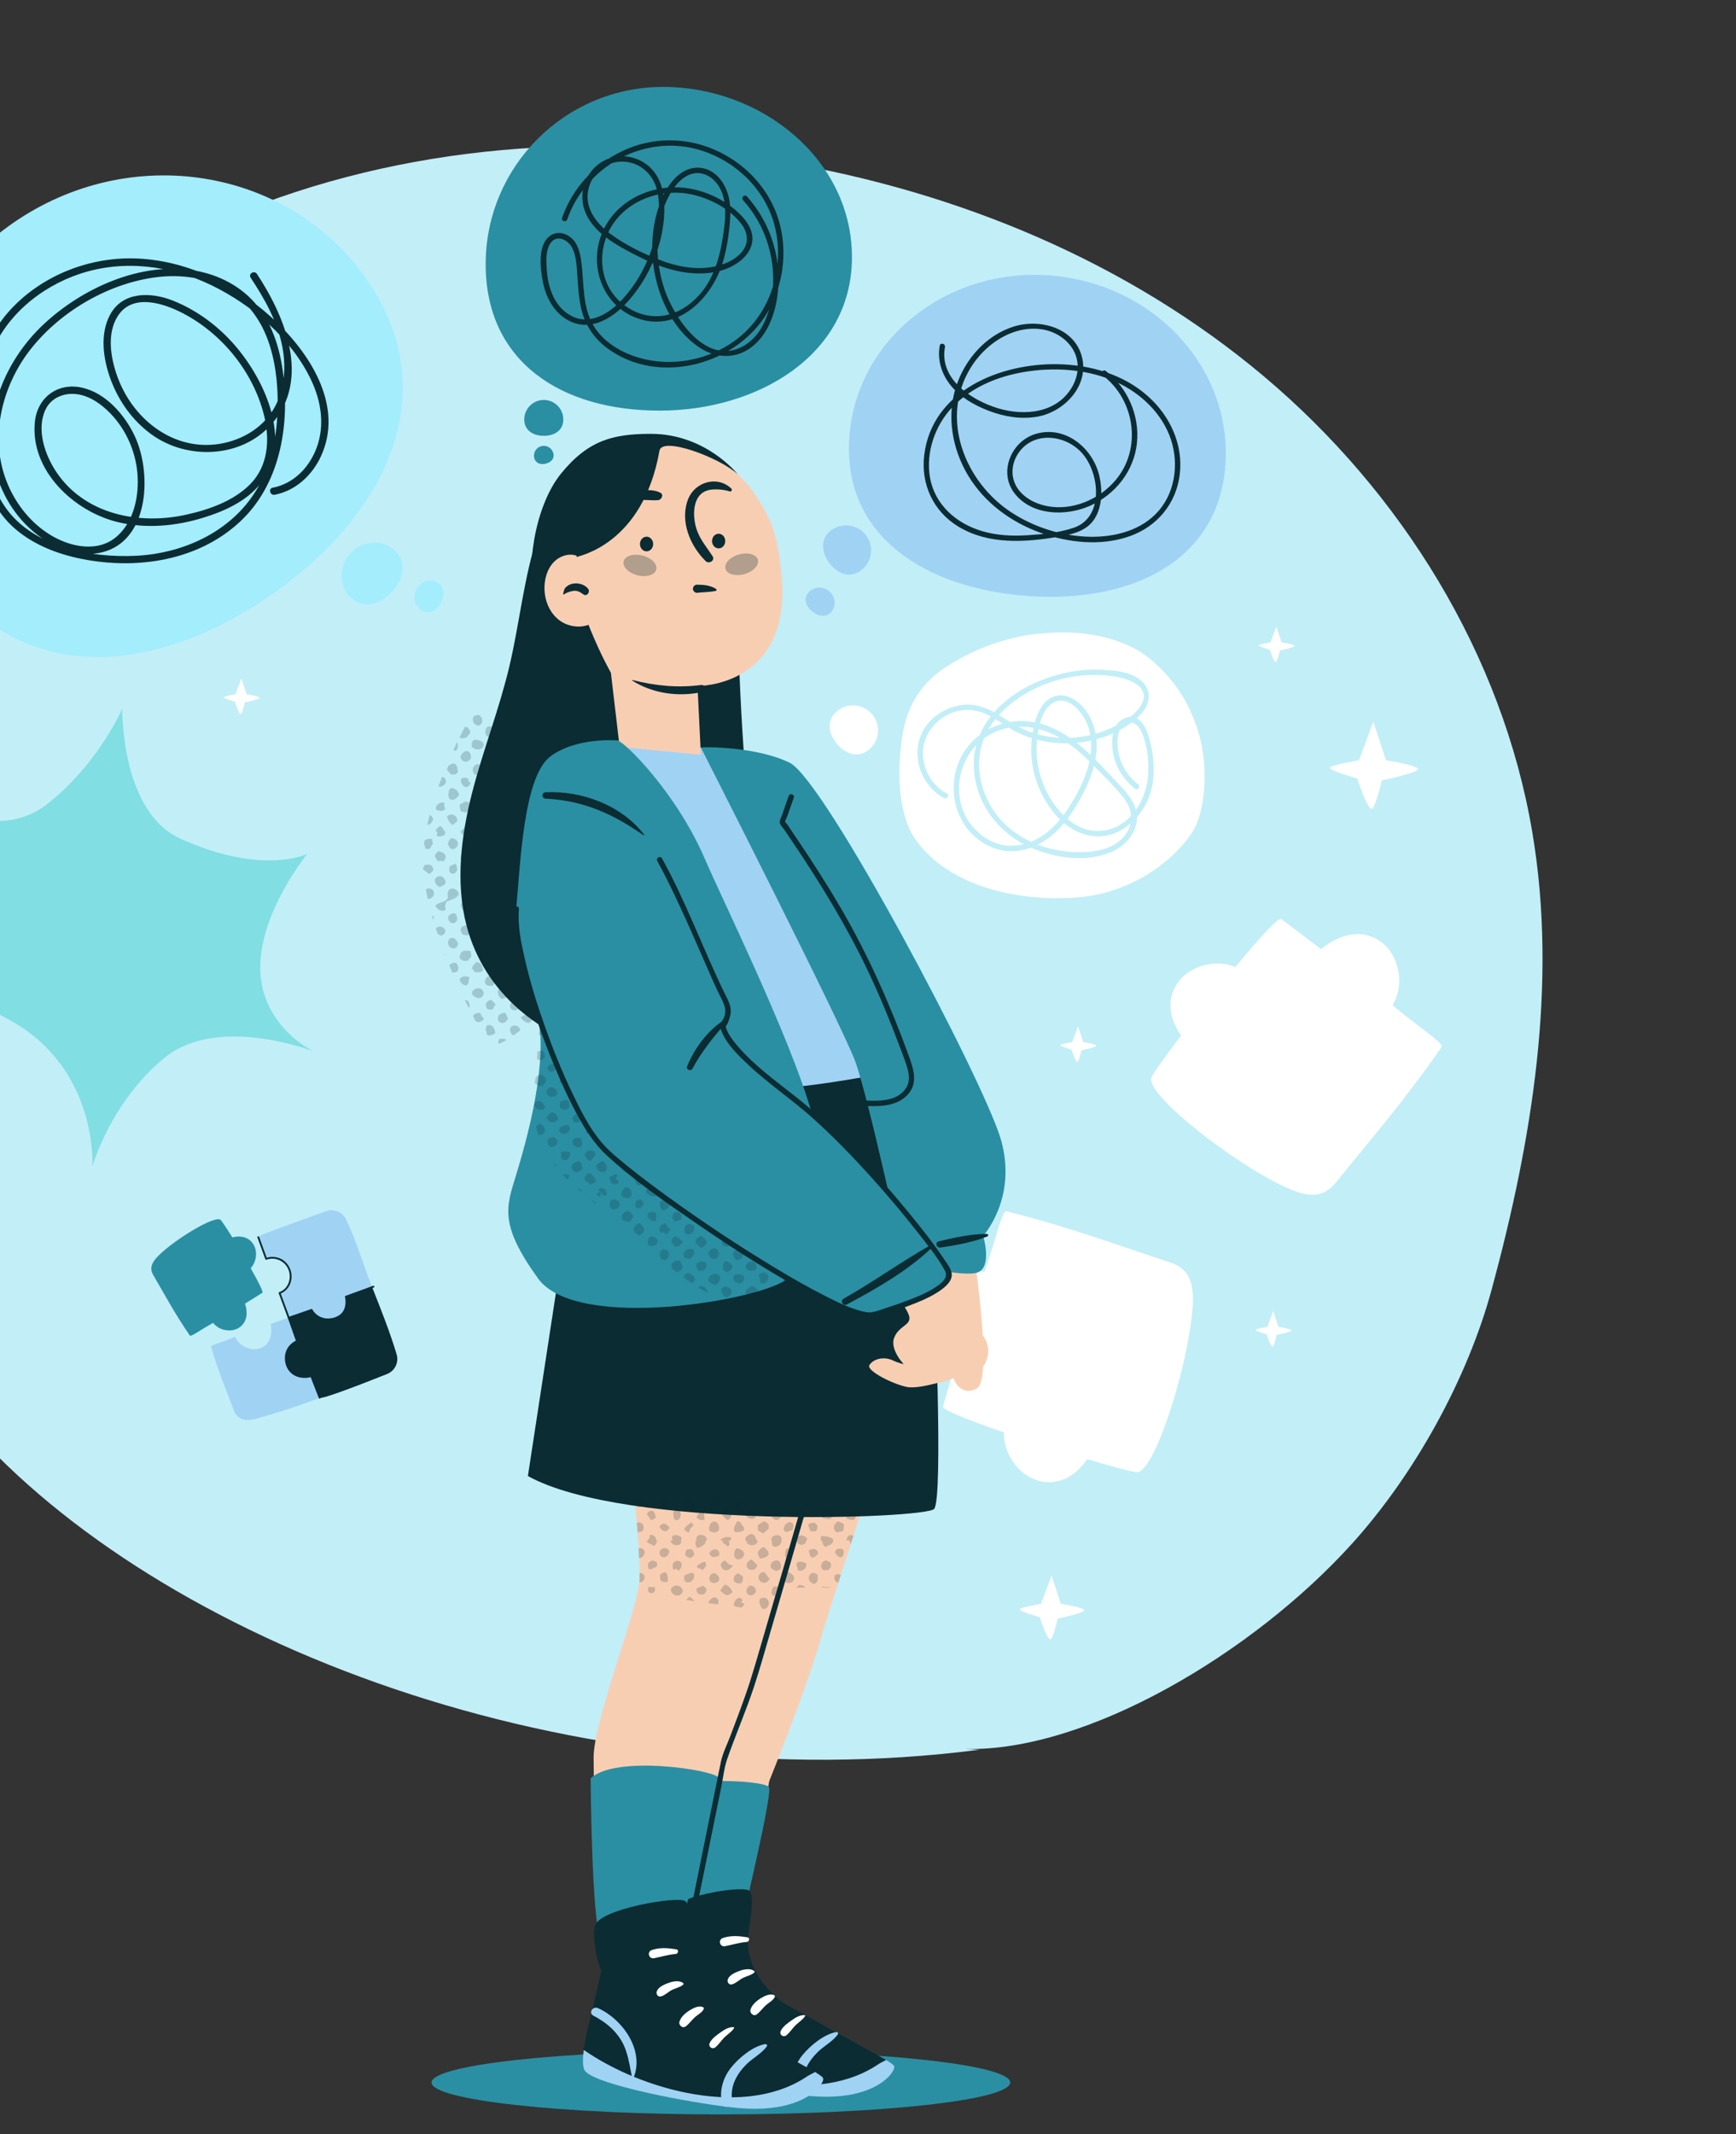 <?xml version="1.0" encoding="UTF-8"?> <svg xmlns="http://www.w3.org/2000/svg" width="354" height="435" viewBox="0 0 354 435" fill="none"><rect x="0" y="0" width="354" height="435" fill="#333333" stroke="none"/><g clip-path="url(#clip0_652_15)"><path d="M147 431C179.585 431 206 428.09 206 424.5C206 420.91 179.585 418 147 418C114.415 418 88 420.91 88 424.5C88 428.09 114.415 431 147 431Z" fill="#2A8FA3"></path><path d="M-35.471 122.538C-19.499 86.797 11.349 59.072 46.806 44.156C82.263 29.24 121.982 26.592 159.786 33.041C195.342 39.106 229.963 53.318 257.817 76.79C285.67 100.262 306.379 133.345 312.488 169.792C317.672 200.713 312.395 232.523 304.206 262.751C299.231 281.114 288.464 300.51 275.801 314.551C255.517 337.045 221.608 357.059 196.912 356.511L199.681 356.672C117.291 367.313 32.561 335.017 -6.602 290.305C-45.766 245.592 -59.892 177.182 -35.471 122.538Z" fill="#C2EEF7"></path><path d="M262.131 242.003C251.675 237.19 233.942 223.407 234.747 219.756C234.877 219.164 237.392 215.619 240.843 211.08C239.274 208.819 237.654 205.217 239.49 201.44C240.43 199.508 242.126 198.044 244.12 197.24C246.061 196.458 248.865 195.9 251.914 197.112C256.667 191.37 260.697 186.907 261.261 187.331C261.717 187.675 265.028 190.147 269.379 193.472C271.283 191.913 275.924 188.85 280.629 191.366C282.525 192.379 283.922 194.131 284.648 196.153C285.432 198.336 285.901 201.567 283.976 204.925C284.209 205.115 284.441 205.305 284.67 205.492C289.774 209.677 293.816 212.257 294.033 213.323C286.576 224.166 279.637 232.074 272.372 241.096C269.764 244.333 266.558 244.041 262.131 242.003Z" fill="white"></path><path d="M243.18 266.646C242.348 278.121 235.677 299.56 231.975 300.091C231.374 300.177 227.169 299.072 221.704 297.439C220.138 299.702 217.334 302.485 213.151 302.095C211.011 301.896 209.043 300.823 207.588 299.241C206.172 297.7 204.664 295.273 204.727 291.994C197.678 289.567 192.08 287.365 192.279 286.689C192.441 286.141 193.592 282.174 195.175 276.934C193.046 275.702 188.545 272.436 189.247 267.149C189.529 265.019 190.678 263.096 192.317 261.705C194.086 260.203 196.947 258.628 200.769 259.249C200.865 258.964 200.961 258.68 201.056 258.4C203.18 252.152 204.176 247.464 205.097 246.886C217.876 250.049 227.723 253.761 238.727 257.385C242.677 258.685 243.532 261.787 243.18 266.646Z" fill="white"></path><path d="M170.696 144.957C168.526 146.75 168.867 149.446 170.66 151.615C172.454 153.784 175.021 154.604 177.191 152.811C179.361 151.019 179.666 147.808 177.873 145.639C176.079 143.47 172.866 143.165 170.696 144.957Z" fill="white"></path><path d="M186.772 171.247C183.932 167.34 183.248 161.09 183.43 156.263C183.701 149.08 184.625 141.282 193.105 135.828C203.169 129.355 212.549 129.125 212.549 129.125C220.155 128.304 229.343 129.686 235.057 134.77C239.71 138.91 242.395 143.078 244.309 149.003C246.065 154.443 246.172 162.697 244.003 167.988C242.247 172.273 232.586 183.055 216.929 183.055C216.929 183.055 196.316 184.381 186.772 171.247Z" fill="white"></path><path d="M231.512 160.812C229.211 159.038 227.573 156.525 227.013 153.658C226.519 151.134 226.64 147.405 229.493 146.326C232.346 145.247 233.775 148.381 234.379 150.577C235.258 153.779 235.588 157.196 234.9 160.466C233.731 166.026 228.659 171.256 222.592 170.392C216.638 169.546 212.438 163.442 210.983 158.038C210.22 155.202 210.072 152.212 210.569 149.317C211.01 146.752 211.976 143.285 214.582 142.11C217.213 140.923 219.959 142.815 221.469 144.899C223.198 147.284 223.827 150.376 223.571 153.279C223.274 156.653 221.932 159.819 220.318 162.763C218.72 165.679 216.784 168.505 214.141 170.573C211.712 172.473 208.622 173.735 205.498 173.492C202.716 173.276 200.119 171.932 198.175 169.955C193.968 165.678 193.331 158.77 196.358 153.645C199.492 148.341 205.985 145.894 211.878 147.435C218.736 149.227 223.451 154.936 228.133 159.85C230.087 161.901 232.175 164.295 231.804 167.338C231.454 170.215 229.301 172.495 226.722 173.628C221.216 176.05 213.924 174.802 208.764 172.077C203.4 169.244 199.527 164.096 198.721 158.037C196.899 144.343 212.118 136.173 223.97 136.5C226.841 136.579 230.586 136.809 232.82 138.838C235.077 140.888 234.433 143.755 232.488 145.745C228.422 149.906 221.939 151.746 216.255 151.494C213.368 151.366 210.522 150.706 207.891 149.511C204.889 148.149 202.348 145.575 199.059 144.897C193.038 143.658 187.245 149.008 188.335 155.094C188.836 157.89 190.527 160.375 193.04 161.726C193.664 162.062 193.109 163.011 192.485 162.675C188.586 160.58 186.448 155.919 187.272 151.585C188.118 147.13 192.308 143.967 196.721 143.657C199.242 143.481 201.491 144.413 203.598 145.711C205.981 147.179 208.209 148.664 210.92 149.486C216.057 151.042 221.799 150.65 226.662 148.366C228.891 147.321 231.652 145.766 232.821 143.492C234.74 139.759 229.82 138.268 227.137 137.87C221.19 136.99 214.942 138.149 209.692 141.069C204.786 143.796 200.424 148.253 199.763 154.055C199.15 159.435 201.44 164.904 205.46 168.473C209.7 172.239 215.551 173.948 221.162 173.693C224.036 173.561 227.146 172.846 229.125 170.601C231.392 168.028 231.02 164.96 228.964 162.411C227.168 160.185 225.056 158.137 223.053 156.097C220.845 153.848 218.485 151.715 215.713 150.178C210.479 147.278 204.104 147.239 199.543 151.449C195.334 155.335 194.29 162.047 197.254 166.985C198.614 169.251 200.773 171.101 203.297 171.936C206.234 172.908 209.334 172.296 211.955 170.744C214.518 169.226 216.483 166.909 218.067 164.421C219.727 161.812 221.203 158.963 221.99 155.959C222.706 153.228 222.768 150.3 221.721 147.642C220.757 145.193 217.722 141.48 214.721 143.273C212.443 144.633 211.752 148.2 211.487 150.619C211.188 153.338 211.486 156.105 212.328 158.707C213.926 163.646 218.261 169.517 224.019 169.384C230.203 169.24 233.946 163.12 234.157 157.518C234.263 154.722 233.887 151.402 232.617 148.873C231.842 147.329 230.16 146.563 228.837 148.082C227.79 149.284 227.777 151.194 227.961 152.687C228.309 155.506 229.818 158.132 232.066 159.864C232.619 160.288 232.073 161.244 231.512 160.812Z" fill="#C2EEF7"></path><path d="M282.628 154.979L280.044 147.116L277.11 154.979C277.11 154.979 271.248 155.976 271.181 156.522C271.114 157.056 276.791 158.729 276.791 158.729C276.791 158.729 279.173 166.352 280.044 164.626C280.915 162.899 281.76 159.077 281.76 159.077C281.76 159.077 289.141 157.545 289.141 156.792C289.141 155.978 282.628 154.979 282.628 154.979Z" fill="white"></path><path d="M4.742 99.164L2.85 93.402L0.7 99.164C0.7 99.164 -3.596 99.894 -3.646 100.294C-3.695 100.686 0.465 101.911 0.465 101.911C0.465 101.911 2.211 107.498 2.849 106.232C3.487 104.967 4.106 102.166 4.106 102.166C4.106 102.166 9.515 101.043 9.515 100.492C9.516 99.896 4.742 99.164 4.742 99.164Z" fill="white"></path><path d="M216.322 326.925L214.43 321.163L212.28 326.925C212.28 326.925 207.984 327.655 207.934 328.055C207.886 328.447 212.045 329.672 212.045 329.672C212.045 329.672 213.791 335.259 214.429 333.993C215.067 332.728 215.686 329.927 215.686 329.927C215.686 329.927 221.095 328.804 221.095 328.253C221.096 327.657 216.322 326.925 216.322 326.925Z" fill="white"></path><path d="M261.338 130.93L260.283 127.719L259.084 130.93C259.084 130.93 256.691 131.338 256.662 131.56C256.635 131.778 258.954 132.462 258.954 132.462C258.954 132.462 259.927 135.575 260.283 134.87C260.638 134.164 260.983 132.603 260.983 132.603C260.983 132.603 263.998 131.977 263.998 131.67C263.998 131.339 261.338 130.93 261.338 130.93Z" fill="white"></path><path d="M220.889 212.419L219.833 209.208L218.635 212.419C218.635 212.419 216.241 212.826 216.213 213.048C216.186 213.267 218.505 213.95 218.505 213.95C218.505 213.95 219.478 217.064 219.833 216.358C220.189 215.653 220.534 214.092 220.534 214.092C220.534 214.092 223.548 213.465 223.548 213.158C223.548 212.826 220.889 212.419 220.889 212.419Z" fill="white"></path><path d="M260.684 270.465L259.629 267.254L258.431 270.465C258.431 270.465 256.037 270.872 256.009 271.095C255.982 271.313 258.3 271.996 258.3 271.996C258.3 271.996 259.274 275.11 259.629 274.405C259.985 273.699 260.33 272.138 260.33 272.138C260.33 272.138 263.344 271.512 263.344 271.205C263.345 270.872 260.684 270.465 260.684 270.465Z" fill="white"></path><path d="M50.275 141.518L49.22 138.307L48.022 141.518C48.022 141.518 45.628 141.925 45.6 142.148C45.573 142.366 47.891 143.049 47.891 143.049C47.891 143.049 48.865 146.163 49.22 145.457C49.576 144.752 49.921 143.191 49.921 143.191C49.921 143.191 52.935 142.564 52.935 142.258C52.935 141.926 50.275 141.518 50.275 141.518Z" fill="white"></path><path d="M173.281 88.123C171.319 107.835 186.674 119.23 207.803 121.33C228.933 123.429 247.837 115.44 249.798 95.727C251.759 76.015 236.219 58.333 215.09 56.233C193.961 54.133 175.242 68.41 173.281 88.123Z" fill="#A0D2F4"></path><path d="M164.812 120.831C163.798 122.087 164.346 123.601 165.66 124.66C166.974 125.719 168.557 125.924 169.57 124.668C170.583 123.412 170.34 121.536 169.026 120.476C167.713 119.417 165.826 119.576 164.812 120.831Z" fill="#A0D2F4"></path><path d="M169.523 108.075C167.25 109.735 167.427 112.446 169.088 114.719C170.748 116.991 173.262 117.964 175.535 116.304C177.808 114.644 178.305 111.458 176.645 109.185C174.985 106.912 171.796 106.415 169.523 108.075Z" fill="#A0D2F4"></path><path d="M225.469 75.611C229.937 79.006 232.408 84.689 231.844 90.282C231.266 96.013 227.388 100.884 222.146 103.155C217.29 105.259 210.503 105.11 206.948 100.646C203.509 96.328 206.166 89.895 211.277 88.422C217.277 86.693 222.855 91.349 224.174 97.012C224.823 99.801 224.79 103.213 223.224 105.71C221.589 108.318 218.526 108.951 215.702 109.43C208.958 110.574 201.597 111.037 195.494 107.382C190.328 104.289 187.745 98.716 188.464 92.773C190.062 79.579 204.058 73.966 215.861 74.244C222.452 74.4 229.103 76.321 234.092 80.772C238.581 84.776 241.301 90.61 240.577 96.676C239.867 102.627 235.976 107.326 230.349 109.309C224.507 111.368 217.842 110.652 212.112 108.577C206.096 106.399 200.713 102.435 197.401 96.902C194.191 91.539 193.012 84.937 194.928 78.914C196.711 73.308 200.976 68.388 206.676 66.579C212.084 64.862 219.327 66.833 220.693 73.041C221.955 78.777 216.998 83.914 211.656 84.911C208.316 85.535 204.839 84.959 201.692 83.763C198.752 82.645 195.859 81.02 193.854 78.543C192.011 76.264 191.093 73.358 191.633 70.452C191.763 69.757 192.823 70.051 192.694 70.744C191.484 77.253 198.076 81.554 203.43 83.199C208.965 84.899 215.745 84.204 218.759 78.624C220.049 76.237 220.168 73.388 218.687 71.053C217.232 68.758 214.646 67.34 211.974 67.065C206.197 66.472 200.784 70.275 197.892 75.03C191.613 85.347 196.736 98.287 206.309 104.496C210.997 107.535 216.665 109.31 222.258 109.415C227.38 109.511 232.865 108.104 236.312 104.077C239.9 99.885 240.452 93.67 238.431 88.653C236.343 83.471 231.801 79.533 226.692 77.46C221.099 75.191 214.712 74.832 208.796 75.834C203.413 76.745 198.092 78.933 194.265 82.928C190.687 86.662 188.752 92.163 189.638 97.309C190.598 102.884 194.997 106.702 200.259 108.261C203.242 109.145 206.381 109.301 209.473 109.105C212.575 108.909 216.009 108.59 218.97 107.572C224.982 105.505 224.292 97.029 221.038 92.832C217.679 88.501 210.427 87.604 207.398 92.796C206.034 95.134 206.143 97.999 207.913 100.094C209.515 101.987 212.012 103.031 214.439 103.31C219.635 103.907 224.999 101.292 228.071 97.132C231.202 92.892 231.599 87.234 229.505 82.448C228.494 80.137 226.928 78.087 224.917 76.558C224.358 76.138 224.905 75.183 225.469 75.611Z" fill="#0B2C33"></path><path d="M99.037 53.85C99.037 73.808 114.493 83.702 134.496 83.702C154.499 83.702 173.727 72.393 173.727 52.434C173.727 32.477 155.259 17.713 135.256 17.713C115.252 17.713 99.037 33.893 99.037 53.85Z" fill="#2A8FA3"></path><path d="M106.904 85.507C106.904 87.705 108.698 88.842 110.898 88.842C113.097 88.842 114.868 87.705 114.868 85.507C114.868 83.309 113.085 81.527 110.886 81.527C108.687 81.527 106.904 83.309 106.904 85.507Z" fill="#2A8FA3"></path><path d="M108.939 93.347C109.196 94.423 110.208 94.77 111.285 94.513C112.362 94.255 113.097 93.492 112.839 92.415C112.581 91.339 111.5 90.675 110.422 90.932C109.346 91.189 108.682 92.27 108.939 93.347Z" fill="#2A8FA3"></path><path d="M152.305 40.031C157.42 45.711 159.728 53.65 158.387 61.185C157.707 65.01 156.055 68.94 152.699 71.149C149.432 73.298 145.554 72.873 142.422 70.701C136.315 66.47 133.189 58.356 133.007 51.151C132.914 47.447 133.567 43.659 135.064 40.259C136.358 37.319 138.951 33.993 142.523 34.183C146.219 34.379 148.391 37.971 148.807 41.302C149.078 43.478 148.839 45.703 148.555 47.866C148.284 49.93 147.885 51.984 147.23 53.964C144.959 60.826 138.484 67.387 130.67 65.103C123.222 62.926 119.919 54.668 122.704 47.673C125.586 40.435 133.865 36.993 141.238 38.55C145.032 39.35 148.873 41.382 151.476 44.289C152.647 45.597 153.579 47.239 153.422 49.05C153.275 50.744 152.211 52.187 150.912 53.214C147.745 55.717 143.283 56.095 139.428 55.488C135.182 54.82 131.17 52.882 127.432 50.836C124.403 49.179 121.201 47.05 119.628 43.86C118.172 40.908 118.541 37.459 120.597 34.883C122.73 32.209 126.247 31.194 129.489 32.283C133.061 33.482 134.964 36.6 135.345 40.233C136.177 48.173 132.627 57.033 126.953 62.558C124.404 65.039 120.768 67.073 117.139 65.85C113.545 64.64 111.427 61.149 110.727 57.589C110.195 54.888 109.51 49.897 112.229 48.027C113.514 47.143 115.185 47.428 116.355 48.37C117.877 49.596 118.305 51.595 118.549 53.432C119.119 57.733 118.712 62.447 120.994 66.324C123.032 69.784 126.81 71.96 130.596 73.003C138 75.041 146.439 72.96 151.996 67.647C157.646 62.245 159.87 53.735 158.007 46.196C156.146 38.665 150.017 32.746 142.64 30.562C135.221 28.366 127.263 30.465 121.618 35.686C118.933 38.169 116.866 41.256 115.679 44.718C115.45 45.384 114.388 45.098 114.619 44.426C116.675 38.434 121.231 33.469 126.955 30.767C132.842 27.988 139.532 27.897 145.519 30.436C151.373 32.918 156.219 37.711 158.403 43.717C160.656 49.911 160.036 57.052 156.965 62.858C150.878 74.363 134.135 78.958 123.534 70.752C120.772 68.614 119.051 65.712 118.381 62.294C118.02 60.454 117.901 58.578 117.763 56.712C117.616 54.726 117.602 52.485 116.742 50.649C115.893 48.838 113.381 47.614 112.129 49.751C111.275 51.209 111.389 53.153 111.482 54.773C111.702 58.556 113.037 62.696 116.682 64.483C120.472 66.34 124.382 63.763 126.916 61.02C129.53 58.191 131.521 54.755 132.773 51.119C134.022 47.491 134.802 43.281 134.136 39.456C133.495 35.767 130.652 32.94 126.791 32.937C123.205 32.935 120.172 35.937 119.842 39.464C119.514 42.961 121.939 45.816 124.587 47.76C127.541 49.929 131.029 51.641 134.437 52.956C138.291 54.442 142.57 55.25 146.627 54.107C148.45 53.593 150.327 52.666 151.471 51.101C152.789 49.297 152.421 47.253 151.112 45.563C148.794 42.573 144.934 40.531 141.302 39.689C134.016 37.998 125.655 41.624 123.374 49.084C122.305 52.581 122.665 56.518 124.763 59.568C126.738 62.443 130.147 64.401 133.658 64.459C137.31 64.519 140.637 62.473 142.92 59.74C145.438 56.728 146.65 52.859 147.28 49.043C147.894 45.321 148.674 40.377 146.044 37.229C144.847 35.794 143.03 34.926 141.159 35.42C139.403 35.885 138.05 37.316 137.095 38.795C133.355 44.585 133.365 52.735 135.534 59.068C137.581 65.043 144.103 74.715 151.566 70.552C155.104 68.578 156.71 64.53 157.358 60.724C157.962 57.173 157.689 53.48 156.672 50.03C155.666 46.612 153.913 43.456 151.529 40.808C151.054 40.283 151.83 39.504 152.305 40.031Z" fill="#0B2C33"></path><path opacity="0.2" d="M103.547 187.579L103.157 186.359C102.416 185.896 101.056 185.913 101.194 184.663C100.309 184.099 98.886 183.238 98.757 184.898C99.418 185.913 101.081 185.861 101.302 187.171C101.502 188.149 103.289 188.773 103.547 187.579ZM91.167 183.277C91.521 182.904 91.165 182.432 91.309 181.99C91.548 180.536 93.371 181.072 93.595 182.284C93.003 183.253 91.998 183.366 91.057 183.78C90.761 184.416 90.708 184.793 90.905 185.467C90.033 185.958 89.263 185.474 88.797 184.642C89.406 183.768 90.579 184.074 91.167 183.277ZM95.403 195.823C94.691 195.988 94.135 195.803 93.701 195.263C93.788 193.944 94.354 193.596 95.967 193.877C96.021 194.241 96.075 194.607 96.126 194.957C95.866 195.268 95.624 195.559 95.403 195.823ZM102.492 191.014C102.916 191.58 103.783 192.166 103.469 192.89C102.88 193.436 101.716 194.112 101.473 192.881C101.018 192.057 101.656 191.314 102.492 191.014ZM93.669 150.368C94.082 149.539 94.461 148.81 94.785 148.202C95.173 148.075 95.586 148.316 95.948 149.243C95.186 150.454 94.789 150.67 93.669 150.368ZM99.227 196.406C99.034 195.621 99.489 194.894 98.966 194.182C99.593 193.57 99.978 193.603 101.24 194.364C101.366 194.844 99.757 196.809 99.227 196.406ZM93.013 153.004C92.806 152.988 92.616 152.961 92.439 152.926C92.709 152.343 92.973 151.79 93.227 151.267C93.449 151.766 93.422 152.476 93.013 153.004ZM98.928 158.399C99.362 158.313 99.732 158.239 100.119 158.163C100.449 158.376 100.683 158.609 100.828 158.845C100.719 159.316 100.609 159.785 100.499 160.251C100.294 160.398 100.039 160.526 99.711 160.61C99.321 159.919 98.537 159.424 98.928 158.399ZM91.564 161.135C91.9 159.979 93.561 161.082 93.621 162.03C92.49 163.744 90.949 163.176 91.564 161.135ZM96.766 150.779C100.227 150.908 98.224 153.949 96.236 152.283C96.196 151.736 96.033 151.119 96.766 150.779ZM101.028 154.367C100.318 155.472 99.55 156.04 98.799 154.634C98.875 153.002 100.536 152.446 101.028 154.367ZM98.662 202.537C98.383 203.333 97.777 203.741 97.008 203.265C94.715 202.189 98.335 200.198 98.662 202.537ZM104.302 204.251C105.184 203.621 105.917 203.577 106.31 204.705C105.918 206.633 103.146 206.167 104.302 204.251ZM88.482 186.869C88.437 187.124 88.398 187.347 88.358 187.571C88.26 187.238 88.161 186.905 88.067 186.572C88.215 186.664 88.357 186.762 88.482 186.869ZM92.347 155.608C93.373 155.772 93.183 156.596 93.391 157.325C93.021 158.015 92.454 157.893 91.923 157.842C91.649 157.513 91.407 157.219 91.149 156.907C91.253 156.608 91.354 156.32 91.452 156.043C91.791 155.878 92.102 155.728 92.347 155.608ZM106.365 197.178C106.394 197.034 106.443 196.916 106.498 196.81L106.938 198.182C106.652 197.967 106.432 197.609 106.365 197.178ZM95.026 163.354C96.44 163.651 95.93 165.043 94.966 165.656C94.629 165.562 94.272 165.462 93.94 165.37C93.862 164.906 93.794 164.502 93.722 164.075C94.096 163.725 94.562 163.577 95.026 163.354ZM90.858 179.824C90.802 180.571 90.069 180.44 89.771 180.835C88.617 180.436 88.114 179.008 89.518 178.596C90.233 178.456 90.809 179.191 90.858 179.824ZM102.064 183.164C101.674 182.657 101.447 182.007 101.609 181.522L102.134 183.164C102.112 183.164 102.086 183.164 102.064 183.164ZM90.902 194.955C90.808 194.713 90.714 194.471 90.621 194.228C90.776 194.427 90.876 194.681 90.902 194.955ZM102.412 203.657C101.57 203.32 101.078 201.802 102.123 201.366C102.515 201.509 102.838 201.576 103.277 201.655C103.833 202.844 103.671 203.203 102.412 203.657ZM93.905 154.259C94.394 152.765 96.048 152.553 96.059 154.524C95.469 155.565 94.119 155.51 93.905 154.259ZM104.16 210.482C103.408 208.826 105.863 208.506 106.077 210.028C105.621 210.386 105.148 210.743 104.675 211.079C104.484 210.96 104.305 210.766 104.16 210.482ZM97.315 155.794C97.696 155.724 98.014 155.925 98.298 156.413C98.868 157.128 98.026 157.439 97.627 158.008C96.074 158.185 95.998 156.084 97.315 155.794ZM87.218 183.214C87.075 182.574 86.949 181.942 86.835 181.318C87.175 181.003 87.702 180.959 88.294 181.437C88.831 182.434 88.061 183.347 87.218 183.214ZM104.333 190.735C104.025 190.181 103.991 189.697 104.107 189.329L104.572 190.785C104.495 190.774 104.417 190.76 104.333 190.735ZM99.252 190.731C98.38 189.203 99.909 187.847 100.997 189.299C101.361 190.485 100.297 190.881 99.252 190.731ZM92.12 170.815C95.094 171.478 91.995 174.816 91.338 171.95C91.472 171.485 91.652 171.078 92.12 170.815ZM97.26 196.097C98.306 196.28 98.278 197.106 98.531 197.76C98.005 198.347 97.376 198.193 96.796 198.165C96.596 197.875 96.426 197.626 96.248 197.367C96.387 196.804 96.75 196.408 97.26 196.097ZM97.541 170.84C98.198 171.181 98.388 171.794 98.516 172.471C97.192 174.436 95.231 171.084 97.541 170.84ZM93.117 196.332C93.808 197.438 93.473 198.441 92.218 198.2C92.016 197.724 91.816 197.241 91.617 196.754C91.942 196.368 92.521 196.118 93.117 196.332ZM91.648 191.344C92.709 190.816 92.977 191.639 93.413 192.254C93.206 194.36 90.45 192.973 91.648 191.344ZM97.736 186.26C98.213 187.244 98.753 188.252 97.294 188.497C96.669 187.584 95.862 187.312 96.541 186.204C97.014 186.185 97.426 186.086 97.736 186.26ZM106.363 202.63C106.623 201.828 107.054 201.56 108.045 201.647L108.413 202.798C108.25 203.067 108.089 203.333 107.916 203.616C107.106 203.918 106.875 203.045 106.363 202.63ZM97.471 147.94C96.509 147.479 96.397 147.279 96.474 146.199C96.576 146.073 96.677 145.98 96.778 145.902C97.007 145.845 97.276 145.783 97.566 145.722C98.408 145.977 98.812 147.622 97.471 147.94ZM109.12 205.005L109.278 205.5C109.195 205.321 109.144 205.156 109.12 205.005ZM101.031 199.93C100.867 200.253 100.726 200.534 100.546 200.894C97.148 201.525 99.825 196.849 101.031 199.93ZM88.352 166.994C88.04 167.845 87.556 168.149 87.132 168.134C87.275 167.467 87.431 166.801 87.6 166.138C88.009 166.283 88.08 166.428 88.352 166.994ZM90.493 175.517C90.023 175.517 89.652 175.517 89.237 175.517C88.978 175.224 88.813 174.844 88.669 174.479C88.82 174.029 89.037 173.686 89.552 173.495C90.746 173.975 91.314 174.304 90.493 175.517ZM98.539 176.37C98.545 177.013 98.288 177.563 97.987 178.079C96.99 178.149 96.663 177.938 96.203 176.932C96.856 176.085 97.645 176.092 98.539 176.37ZM104.045 195.255C103.9 194.053 104.101 193.518 105.435 193.867C105.501 193.918 105.552 193.97 105.607 194.022L105.979 195.186C105.717 195.752 104.773 195.981 104.045 195.255ZM98.74 174.742C98.926 174.544 99.056 174.285 99.223 174.061L99.715 175.596C99.347 175.523 98.984 175.261 98.74 174.742ZM95.698 173.834C95.803 174.259 95.894 174.626 95.978 174.972C95.539 175.956 94.391 175.704 93.904 174.868C94.038 173.726 94.674 173.062 95.698 173.834ZM102.835 147.611C102.811 147.64 102.795 147.664 102.771 147.694C102.136 147.894 101.707 147.553 101.303 147.146C101.467 146.421 101.489 146.334 102.134 145.772C102.319 145.872 102.49 145.986 102.62 146.136C102.798 146.34 102.86 146.86 102.835 147.611ZM99.267 209.021C100.421 208.661 100.803 209.548 101.025 210.507C100.652 211.071 99.004 211.46 99.234 210.375C98.92 209.885 99.047 209.548 99.267 209.021ZM102.958 206.441C103.287 206.817 103.46 207.222 103.599 207.647C102.108 210.123 100.12 206.709 102.958 206.441ZM98.953 149.162C99.018 147.684 100.492 147.735 100.954 149.043C100.593 150.288 99.022 150.784 98.953 149.162ZM90.944 159.523C90.638 160.06 89.969 160.534 89.403 160.297C89.638 159.637 89.881 158.993 90.127 158.358C90.593 158.413 91.009 158.789 90.944 159.523ZM94.92 190.634C93.849 190.604 93.441 188.871 94.81 188.673C96.004 188.362 96.573 190.964 94.92 190.634ZM88.104 171.066C88.16 171.385 88.213 171.689 88.263 171.972C88.036 172.348 87.824 172.7 87.617 173.045C87.329 173.045 87.089 173.045 86.778 173.045C86.705 172.728 86.707 172.608 86.593 172.363C86.539 172.296 86.498 172.23 86.464 172.165C86.494 171.903 86.523 171.642 86.558 171.379C86.9 171.012 87.633 170.864 88.104 171.066ZM94.935 180.576C93.265 180.97 93.868 178.403 95.191 178.584C96.225 178.795 95.855 180.36 94.935 180.576ZM106.178 207.414C107.061 206.687 108.237 206.245 108.637 207.626C108.612 207.755 108.577 207.863 108.538 207.961C108.343 208.134 108.129 208.321 107.899 208.52C107.334 208.585 106.6 208.047 106.178 207.414ZM99.816 180.67C98.692 180.67 98.798 178.911 99.857 178.561C101.226 178.743 101.244 180.578 99.816 180.67ZM103.303 197.688C103.432 198.136 102.825 198.217 102.515 198.408C100.384 197.637 102.228 195.163 103.552 196.896C103.518 197.207 103.14 197.347 103.303 197.688ZM97.894 206.494C98.173 206.895 98.273 207.36 98.717 207.701C98.139 208.392 97.467 208.502 97.006 208.195C96.837 207.886 96.664 207.567 96.487 207.234C96.479 207.163 96.46 207.1 96.458 207.023C96.795 206.576 97.401 206.404 97.894 206.494ZM95.476 204.028C95.575 204.303 95.668 204.561 95.808 204.953C95.727 205.143 95.643 205.301 95.558 205.432C95.303 204.926 95.045 204.407 94.783 203.866C94.978 203.876 95.199 203.917 95.476 204.028ZM89.968 190.731C89.602 190.574 89.398 190.483 89.24 190.362C89.113 189.984 88.988 189.607 88.868 189.228C90.033 188.121 91.929 189.975 89.968 190.731ZM91.962 186.308C92.996 185.834 93.229 186.594 93.221 187.528C92.357 189.302 90.416 187.062 91.962 186.308ZM93.204 167.44C92.883 167.695 92.589 167.928 92.278 168.175C91.641 167.749 91.376 167.129 91.141 166.474C91.951 165.494 93.489 166.266 93.204 167.44ZM87.496 178.159C87.101 177.852 86.711 177.548 86.312 177.239C86.304 177.112 86.294 176.984 86.288 176.859C86.408 176.655 86.519 176.467 86.614 176.305C87.825 176.156 88.114 176.221 88.39 177.345C88.135 177.668 87.902 177.958 87.496 178.159ZM101.848 211.748C102.207 211.748 102.585 211.748 103.022 211.748C103.092 211.853 103.152 211.944 103.213 212.037C102.682 212.352 102.173 212.61 101.714 212.78C101.507 212.395 101.58 212.217 101.848 211.748ZM98.174 193.089C97.056 193.19 96.645 193.247 96.466 192.209C96.725 191.724 97.251 191.582 97.663 191.258C98.115 191.526 98.43 191.874 98.731 192.295C98.54 192.566 98.367 192.814 98.174 193.089ZM104.313 200.444C104.202 200.021 104.108 199.66 103.988 199.197C106.299 197.779 106.852 201.726 104.313 200.444ZM99.074 204.528C99.368 204.239 99.624 203.85 100.14 203.816C100.444 204.094 100.745 204.371 101.073 204.673C100.819 205.12 100.636 205.442 100.462 205.749C99.24 205.895 99.134 205.61 99.074 204.528ZM94.941 200.893C94.15 200.566 94.15 200.566 93.694 199.732C94.122 198.891 94.942 198.875 95.79 199.227C95.391 199.775 95.839 200.642 94.941 200.893ZM90.655 170.231C90.145 170.357 88.986 170.898 89.105 170.037C89.341 169.617 88.855 169.517 88.858 169.172C90.101 167.726 89.974 168.687 90.808 169.585C90.761 169.781 90.714 169.981 90.655 170.231ZM93.909 169.534C94.158 169.267 94.412 168.996 94.719 168.672C97.57 168.411 95.175 171.819 93.909 169.534ZM95.518 158.716C95.518 158.9 95.518 159.095 95.518 159.271C95.666 159.356 95.785 159.424 95.974 159.533C94.919 162.346 92.338 157.527 95.518 158.716ZM92.902 176.041C94.228 178.327 90.908 179.02 91.734 176.547C92.127 176.376 92.472 176.226 92.902 176.041ZM89.037 165.136C88.371 164.401 89.863 163.18 90.629 163.707C90.549 164.254 90.549 164.254 90.791 164.824C90.389 165.511 89.65 165.225 89.037 165.136ZM99.715 163.479C99.605 163.919 99.498 164.347 99.394 164.76C98.959 164.072 99.252 163.592 99.715 163.479ZM97.353 160.954C98.201 161.135 98.161 161.799 98.286 162.384C97.87 162.568 97.521 162.723 97.174 162.876C96.085 162.17 96.345 161.33 97.353 160.954ZM96.855 166.207C97.382 166.471 98.107 165.748 98.459 166.338C98.425 167.478 97.055 168.177 96.289 167.124C96.34 166.823 96.461 166.201 96.855 166.207ZM101.487 151.993C101.488 151.452 101.963 151.058 102.439 150.985C102.357 151.483 102.266 152.001 102.165 152.543C101.784 152.54 101.466 152.381 101.487 151.993ZM95.151 183.624C96.36 184.343 95.307 185.284 94.337 185.521C94.177 185.109 94.036 184.746 93.907 184.417C94.205 183.967 94.591 183.763 95.151 183.624ZM98.252 181.352C98.297 181.838 98.334 182.239 98.371 182.641C97.781 182.682 97.256 182.72 96.719 182.758C96.539 182.197 96.615 181.758 97.026 181.352C97.381 181.352 97.754 181.352 98.252 181.352Z" fill="#0B2C33"></path><path d="M179.316 295.893C179.316 297.443 169.307 327.142 167.242 334.465C164.529 344.081 156.869 363.036 156.869 363.036C154.959 373.892 147.51 407.114 147.51 407.114L136.006 408.623L130.454 383.63C130.454 383.63 144.922 324.696 144.649 323.81C144.376 322.924 148.743 291.906 149.836 291.906C150.927 291.905 179.316 295.893 179.316 295.893Z" fill="#F8CEB3"></path><path d="M149.962 397.375C149.962 397.375 157.637 365.877 156.815 364.313C155.993 362.748 135.537 361.776 130.393 366.62C130.393 366.62 130.661 397.16 132.534 400.22C134.407 403.282 149.962 397.375 149.962 397.375Z" fill="#2A8FA3"></path><path d="M167.858 292.623C167.858 293.509 154.387 341.477 152.284 346.3C149.837 351.915 147.962 355.087 146.811 359.437C145.788 363.302 135.472 406.541 133.56 407.648C131.65 408.755 124.181 407.609 124.181 407.609C124.185 407.822 121.149 381.616 121.048 358.265C121.016 350.953 129.847 328.533 130.393 322.33C130.939 316.126 127.73 293.065 128.55 292.622C129.368 292.179 167.858 292.623 167.858 292.623Z" fill="#F8CEB3"></path><path d="M190.475 261.33C190.475 261.33 192.418 305.604 190.475 307.594C188.532 309.584 127.357 311.824 107.648 300.876L118.796 228.045L175.676 215.174L190.475 261.33Z" fill="#0B2C33"></path><path d="M190.475 258.958C190.629 259.164 196.45 268.439 196.45 268.439C196.45 268.439 202.591 272.03 201.346 276.699C200.102 281.369 194.957 280.65 194.957 280.65C194.957 280.65 192.301 282.087 190.143 281.943C187.985 281.8 184.666 278.496 184.666 278.496C184.666 278.496 181.346 275.263 182.342 272.677C183.338 270.092 186.076 270.154 185.329 268.076C184.582 265.997 182.155 263.699 182.155 263.699L190.475 258.958Z" fill="#F8CEB3"></path><path d="M198.525 254.504C198.442 254.863 202.592 281.153 199.189 283.021C195.787 284.888 194.411 280.917 194.411 280.917C194.411 280.917 187.736 283.236 184.998 282.733C182.259 282.23 176.617 279.429 177.28 278.279C177.944 277.13 180.061 276.34 182.156 277.345C184.252 278.35 186.658 278.422 186.658 278.422C186.658 278.422 187.822 257.161 188.277 256.657C188.732 256.156 198.525 254.504 198.525 254.504Z" fill="#F8CEB3"></path><path d="M96.264 161.626C98.513 152.867 101.812 144.55 103.894 135.729C105.971 126.93 106.827 117.679 109.633 109.192C112.439 100.706 117.815 92.718 125.13 91.018L150.445 107.292C150.071 130.005 151.146 152.752 153.657 175.258C154.65 184.16 155.784 193.733 152.44 201.722C149.844 207.922 144.787 212.218 139.332 214.103C133.877 215.987 128.051 215.658 122.492 214.313C110.698 211.46 98.834 202.786 95.143 188.704C92.853 179.96 94.015 170.384 96.264 161.626Z" fill="#0B2C33"></path><path d="M144.226 153.322C144.226 153.322 143.588 152.39 142.917 152.379C139.067 152.322 127.646 151.198 123.383 152.247C118.378 153.479 157.876 221.827 162.578 221.491C167.279 221.155 178.503 219.14 178.503 219.14C178.503 219.14 151.354 154.702 144.226 153.322Z" fill="#A0D2F4"></path><path d="M118.722 100.275C126.636 85.939 145.528 87.707 154.402 101.469C157.209 105.822 158.584 108.985 159.369 117.186C161.558 140.069 142.235 139.839 142.235 139.839L142.917 153.859L126.351 152.247L124.578 137.2C124.578 137.2 116.034 121.876 116.203 110.944C116.242 108.512 117.563 102.374 118.722 100.275Z" fill="#F8CEB3"></path><path d="M125.059 104.043C126.263 103.043 128.092 102.425 129.601 102.08C131.173 101.721 132.622 102.075 134.174 101.954C134.894 101.897 135.445 100.826 134.633 100.421C133.031 99.626 130.864 99.887 129.181 100.348C127.161 100.902 125.914 101.971 124.436 103.375C124.004 103.783 124.609 104.416 125.059 104.043Z" fill="#0B2C33"></path><path d="M128.936 138.746C133.223 141.424 138.395 142.098 143.317 141.044C144.252 140.844 143.883 139.51 142.974 139.63C138.173 140.258 133.68 139.8 128.991 138.623C128.919 138.605 128.869 138.703 128.936 138.746Z" fill="#0B2C33"></path><path d="M149.141 99.6C146.286 96.85 141.696 98.241 140.323 101.738C138.579 106.179 140.706 111.251 143.907 114.386C144.577 115.043 145.871 114.247 145.308 113.381C143.789 111.045 142.288 109.533 141.726 106.652C141.27 104.31 141.467 100.851 144.21 99.981C145.471 99.581 147.57 99.753 148.785 100.173C149.108 100.287 149.39 99.841 149.141 99.6Z" fill="#0B2C33"></path><g opacity="0.3"><path d="M133.823 116.093C133.541 117.206 131.824 117.731 129.988 117.267C128.151 116.802 126.892 115.523 127.173 114.411C127.455 113.298 129.172 112.773 131.008 113.237C132.845 113.702 134.105 114.981 133.823 116.093Z" fill="#0B2C33"></path></g><g opacity="0.3"><path d="M154.538 114.092C154.851 115.197 153.627 116.509 151.804 117.025C149.982 117.54 148.251 117.062 147.938 115.958C147.626 114.853 148.85 113.541 150.672 113.025C152.495 112.51 154.226 112.988 154.538 114.092Z" fill="#0B2C33"></path></g><path d="M150.428 96.671C150.428 96.671 143.944 88.407 132.672 88.436C125.226 88.455 120.018 89.609 114.397 96.549C108.776 103.488 107.232 116.824 109.142 122.001C111.05 127.178 124.579 137.199 124.579 137.199C120.598 130.038 115.596 120.894 117.635 113.544C117.815 113.305 131.047 111.189 134.48 91.868C135.011 88.873 146.851 93.315 150.428 96.671Z" fill="#0B2C33"></path><path d="M117.555 113.264C116.001 112.737 114.206 113.314 113.034 114.461C111.861 115.609 111.255 117.241 111.08 118.871C110.789 121.582 111.71 124.493 113.808 126.237C115.906 127.98 119.21 128.282 121.377 126.625L117.555 113.264Z" fill="#F8CEB3"></path><path d="M115.066 121.141C115.422 120.806 116.403 120.524 116.863 120.451C117.711 120.317 118.303 120.682 118.958 121.158C119.687 121.688 120.425 120.632 119.913 120.001C119.182 119.1 117.856 118.748 116.746 118.986C116.265 119.089 115.777 119.325 115.422 119.669C114.974 120.102 115.017 120.458 114.834 120.998C114.789 121.131 114.966 121.235 115.066 121.141Z" fill="#0B2C33"></path><path d="M130.497 110.891C130.497 111.716 131.101 112.385 131.844 112.385C132.589 112.385 133.191 111.717 133.191 110.891C133.191 110.065 132.588 109.396 131.844 109.396C131.101 109.397 130.497 110.066 130.497 110.891Z" fill="#0B2C33"></path><path d="M145.195 110.291C145.195 111.116 145.799 111.785 146.542 111.785C147.287 111.785 147.89 111.117 147.89 110.291C147.89 109.466 147.286 108.796 146.542 108.796C145.799 108.796 145.195 109.466 145.195 110.291Z" fill="#0B2C33"></path><path d="M142.916 152.379C143.596 152.212 154.326 152.179 161.036 155.485C168.201 159.014 200.712 220.443 204.114 232.33C207.515 244.216 200.486 251.918 200.486 251.918C200.486 251.918 202.3 257.945 199.579 259.284C196.858 260.623 184.388 257.442 184.388 257.442C184.388 257.442 177.156 223.958 174.423 216.425C171.692 208.892 142.916 152.379 142.916 152.379Z" fill="#2A8FA3"></path><path d="M126.106 151.073C127.22 151.122 137.871 161.402 143.806 175.24C147.563 184.003 163.393 216.027 166.269 229.947C169.145 243.868 165.175 256.324 160.609 260.595C156.044 264.867 117.701 271.66 109.713 260.595C101.725 249.531 103.265 245.992 105.211 239.621C107.156 233.251 112.234 215.856 109.408 205.93C106.58 196.004 125.903 151.064 126.106 151.073Z" fill="#2A8FA3"></path><path d="M145.959 120.45C144.692 120.716 143.423 120.697 142.135 120.839C141.847 120.871 141.563 120.657 141.419 120.428C141.223 120.117 141.272 119.916 141.419 119.592C141.536 119.335 141.867 119.18 142.135 119.181C143.527 119.188 144.814 119.306 146.012 120.042C146.167 120.138 146.155 120.41 145.959 120.45Z" fill="#0B2C33"></path><path opacity="0.2" d="M137.029 258.588C137.343 258.833 137.655 259.075 137.963 259.311C138.56 259.161 139.039 258.9 139.28 258.321C139.092 257.883 138.92 257.479 138.704 256.973C137.369 256.708 136.599 257.635 137.029 258.588ZM140.368 259.486C141.793 260.022 142.088 260.939 141.105 261.596C140.556 261.22 139.99 260.818 139.413 260.395C139.509 259.932 139.823 259.531 140.368 259.486ZM142.983 244.232C142.648 243.825 142.341 243.451 141.922 242.945C142.129 242.426 142.383 242.105 142.644 241.915L144.084 243.412C143.902 243.73 143.559 244.027 142.983 244.232ZM110.606 221.366C110.01 221.512 109.605 221.155 109.077 220.862L109.151 219.962C109.696 218.025 112.645 219.75 110.606 221.366ZM144.478 261.118C143.987 259.802 146.898 258.899 146.833 260.67C146.427 262.301 145.513 262.07 144.478 261.118ZM140.726 241.657C138.839 241.534 139.148 239.575 140.129 239.299L141.486 240.71C141.372 241.03 141.103 241.349 140.726 241.657ZM121.488 245.222C121.478 245.265 121.467 245.31 121.457 245.354C121.113 245.058 120.776 244.77 120.446 244.49C120.752 244.591 121.099 244.808 121.488 245.222ZM129.143 247.98C128.912 248.385 128.728 248.707 128.551 249.018C127.665 249.079 127.665 249.079 126.859 248.668C126.859 248.298 126.859 247.923 126.859 247.577C127.829 246.502 128.572 246.662 129.143 247.98ZM144.31 263.472C144.296 263.498 144.276 263.52 144.261 263.546C143.668 263.228 143.039 262.855 142.384 262.439C143.051 261.842 144.064 262.285 144.31 263.472ZM157.708 259.143C157.404 258.81 157.244 258.433 157.108 258.095C157.182 257.774 157.243 257.506 157.316 257.194C157.321 257.191 157.325 257.19 157.33 257.188L158.974 258.897C158.719 259.087 158.316 259.198 157.708 259.143ZM150.453 254.408C152.373 254.5 151.637 257.247 149.96 256.817C149.788 256.42 149.623 256.039 149.457 255.658C149.55 255.087 150.007 254.8 150.453 254.408ZM117.968 236.688C118.616 236.915 118.587 237.546 118.838 238.102C117.263 240.441 115.076 237.224 117.968 236.688ZM130.406 251.802C128.834 251.391 128.85 249.686 130.497 249.332C131.555 250.191 131.767 251.146 130.406 251.802ZM146.666 255.598C146.264 257.049 144.58 257.088 144.429 255.277C145.171 254.127 146.361 254.17 146.666 255.598ZM127.456 242.112C128.786 241.639 129.28 243.771 128.215 244.202C126.56 244.313 126.131 243.186 127.456 242.112ZM143.047 251.941C144.013 252.807 144.659 253.225 143.336 254.193C142.781 254.649 142.404 253.879 142.059 253.526C141.405 252.856 142.322 252.048 143.047 251.941ZM132.812 243.786C132.218 243.542 131.827 243.348 131.668 242.661C134.414 240.151 134.94 244.573 132.812 243.786ZM122.778 236.68C123.544 236.851 123.506 237.535 123.819 237.879C123.73 239.596 121.588 239.015 121.58 237.601C121.92 237.148 122.269 236.814 122.778 236.68ZM137.815 241.724C140.132 242.53 138.815 244.646 137.025 243.665C136.848 242.857 136.91 242.144 137.815 241.724ZM114.26 215.495C113.711 214.255 115.535 213.854 116.338 214.559L116.442 214.667C116.623 215.961 114.797 217.055 114.26 215.495ZM110.36 229.126C111.453 230.002 111.482 231.441 109.835 231.314C109.612 230.723 109.427 230.171 109.274 229.667C109.503 229.342 109.885 229.105 110.36 229.126ZM129.06 232.908C128.839 233.229 128.74 233.551 128.437 233.795C125.182 234.133 127.828 229.616 129.06 232.908ZM119.246 240.054C119.28 239.455 120.164 238.792 120.582 239.295C120.919 239.929 121.594 240.102 121.552 240.903C121.148 241.17 120.885 241.287 120.451 241.458C119.947 240.989 119.068 240.81 119.246 240.054ZM140.566 256.636C140.236 256.523 139.906 256.439 139.578 256.393C138.96 255.187 140.115 254.208 141.289 254.657C141.894 255.371 141.395 256.277 140.566 256.636ZM131.868 238.138C131.88 236.799 133.407 236.183 133.968 237.515C133.751 237.987 133.408 238.427 133.743 238.958C132.837 239.427 132.402 238.761 131.868 238.138ZM141.567 245.683C141.371 247.046 139.424 246.512 139.286 245.273C140.263 244.208 141.525 243.981 141.567 245.683ZM115.373 221.177C114.964 221.019 114.583 220.872 114.188 220.72C114.188 220.324 114.188 219.981 114.188 219.596C115.635 218.123 117.32 220.34 115.373 221.177ZM125.852 226.198C124.69 226.592 124.524 226.497 124.125 225.176C124.434 224.995 124.616 224.752 124.757 224.399C125.216 224.332 125.557 224.341 125.808 224.407L126.298 224.917C126.334 225.232 126.182 225.663 125.852 226.198ZM111.508 227.601C111.879 227.247 112.057 226.909 112.482 226.713C113.243 226.822 113.551 227.318 113.818 227.859C113.698 229.251 111.325 228.992 111.508 227.601ZM153.332 258.995C151.493 259.083 151.728 257.378 153.301 257.083C154.463 257.219 154.798 259.153 153.332 258.995ZM132.933 234.107C132.485 233.728 132.094 233.398 131.682 233.052C131.794 232.369 132.389 232.081 132.735 231.612L133.957 232.882C133.969 232.954 133.981 233.027 133.99 233.11C133.455 233.359 133.195 233.575 132.933 234.107ZM121.848 228.246C121.926 227.674 121.985 227.235 122.054 226.741C122.791 226.759 123.528 227.047 124.063 227.526C123.78 228.849 122.765 229.479 121.848 228.246ZM139.499 250.955C139.587 250.609 139.679 250.242 139.782 249.829C140.416 249.373 140.982 249.392 141.535 249.858C142.033 251.173 140.154 252.433 139.499 250.955ZM153.493 262.126C153.869 262.461 154.098 262.634 154.556 262.862C154.242 263.149 154.125 263.49 153.941 263.765C153.539 263.9 153.132 264.028 152.716 264.144C151.31 263.797 152.245 262.514 153.493 262.126ZM125.228 246.536C124.279 246.609 124.041 245.17 124.651 244.634C126.316 243.919 127.224 246.175 125.228 246.536ZM147.079 262.838C147.622 261.801 149.421 262.38 149.194 263.563C148.29 265.104 147.245 264.381 147.079 262.838ZM111.145 210.303C110.898 210.747 110.511 210.948 110.096 211.04C110.03 211.012 109.967 210.986 109.904 210.959L110.067 209.007C110.518 209.045 110.965 209.458 111.145 210.303ZM125.205 229.111C128.584 230.45 124.125 232.871 124.34 229.821C124.601 229.607 124.867 229.387 125.205 229.111ZM156.692 260.61C156.452 261.539 155.052 262.279 154.954 260.972C155.082 260.571 154.793 260.325 154.723 259.962C155.418 258.956 156.821 259.352 156.692 260.61ZM148.244 259.347C147.973 259.168 147.688 258.979 147.459 258.826C147.459 258.365 147.459 257.963 147.459 257.531C148.315 256.528 148.742 257.52 149.431 257.965C149.271 258.655 148.942 259.139 148.244 259.347ZM142.114 257.38C142.784 257.171 143.77 256.814 144.101 257.708C144.142 259.509 141.402 259.694 142.114 257.38ZM152.072 252.673C152.21 252.471 152.395 252.344 152.594 252.261L153.936 253.657C153.027 254.254 151.643 253.917 152.072 252.673ZM128.685 237.379C128.685 237.831 128.685 238.207 128.685 238.59C126.029 240.117 126.108 235.348 128.685 237.379ZM151.083 259.819C152.014 259.96 151.758 260.818 151.42 261.478C149.071 262.047 148.789 259.136 151.083 259.819ZM111.449 222.708C111.563 221.109 113.233 221.357 113.675 222.694C113.569 223.824 111.608 223.879 111.449 222.708ZM120.928 219.333L121.304 219.724C121.07 220.161 121.201 220.755 120.711 221.179C118.207 220.823 119.336 218.405 120.928 219.333ZM136.032 244.627C137.167 245.482 136.269 246.498 135.146 246.788C134.158 245.608 134.242 244.469 136.032 244.627ZM129.647 231.223C129.481 230.331 128.965 229.882 130.04 229.223C130.231 229.299 130.43 229.35 130.617 229.408L131.382 230.204C130.989 231.369 130.853 231.432 129.647 231.223ZM115.392 224.208C116.183 224.079 116.051 225.123 116.125 225.602C115.379 226.78 113.643 226.123 114.215 224.733C114.384 224.262 115.017 224.422 115.392 224.208ZM135.205 254.638C135.983 254.69 136.428 255.078 136.463 255.919C135.513 258.237 133.489 255.669 135.205 254.638ZM121.28 234.846C121.646 235.33 121.224 235.748 120.91 236.104C120.3 237.249 119.432 236.149 119.227 235.389C119.198 234.577 120.867 234.208 121.28 234.846ZM134.962 239.44C136.038 239.165 136.365 239.825 136.626 240.602C136.285 241.051 135.734 241.108 135.448 241.654C134.502 241.135 134.144 240.219 134.962 239.44ZM118.434 233.812C116.182 234.295 116.184 231.202 118.521 232.072C118.517 232.651 119.073 233.193 118.434 233.812ZM137.129 253.393C136.626 253.009 137.06 252.502 137.363 252.189C138.056 251.754 138.627 252.773 139.336 253.094C138.733 253.978 137.531 254.7 137.129 253.393ZM132.793 252.052C134.818 252.162 134.435 254.454 132.281 253.882C131.913 253.358 132.045 252.202 132.793 252.052ZM138.202 239.16C137.473 238.727 136.577 238.386 137.282 237.434C137.396 237.064 137.573 236.905 137.784 236.86L138.755 237.869C138.757 238.401 138.869 238.863 138.202 239.16ZM111.683 232.307C111.916 231.862 112.442 232.025 112.748 231.741C115.497 232.751 111.337 235.51 111.683 232.307ZM115.829 229.384C116.925 230.129 115.631 231.412 114.682 231.114C113.121 230.432 114.647 229.049 115.829 229.384ZM147.136 253.106C147.392 251.971 149.007 251.947 149.281 253.08C149.374 254.264 147.152 254.627 147.136 253.106ZM135.56 249.317C135.933 249.772 136.28 250.198 136.66 250.661C136.409 251.163 135.641 252.192 135.452 251.072C135.228 251.17 135.072 251.238 134.857 251.331C133.993 250.617 134.69 249.645 135.56 249.317ZM122.099 232.034C122.395 231.954 122.658 231.884 122.899 231.818C123.248 232.139 123.554 232.421 123.848 232.692C123.666 234.887 120.949 233.739 122.099 232.034ZM154.729 255.699C154.75 255.32 154.9 255.05 155.106 254.873L156.524 256.348C156.062 256.922 155.102 256.494 154.729 255.699ZM129.929 236.174C128.823 235.785 129.63 234.084 130.662 234.634C130.861 234.749 131.125 234.753 131.343 234.802C132.245 235.766 130.689 236.72 129.929 236.174ZM113.653 212.515C113.504 212.807 113.384 213.043 113.211 213.383C109.999 214.018 112.737 209.416 113.653 212.515ZM145.877 246.53C145.518 246.354 145.281 246.195 145.019 246.114C144.242 245.845 144.651 244.958 145.235 244.609L146.48 245.903C146.352 246.155 146.15 246.384 145.877 246.53ZM148.234 249.07C146.997 249.082 146.909 247.552 147.738 247.211L149.015 248.54C148.905 248.864 148.651 249.109 148.234 249.07ZM130.87 239.498C131.084 239.75 131.284 239.985 131.547 240.293C130.068 243.695 128.202 239.493 130.87 239.498ZM128.367 228.757C127.315 228.612 127.242 227.732 126.822 227.058C127.2 226.615 127.737 226.66 128.211 226.907L129.09 227.821C128.939 228.215 128.767 228.569 128.367 228.757ZM111.153 215.365C110.784 216.19 110.047 216.251 109.497 215.823L109.624 214.304C109.959 214.26 110.274 214.193 110.594 214.098C110.984 214.478 111.02 214.966 111.153 215.365ZM109.626 226.18C109.406 225.919 109.185 225.656 108.952 225.38C109.339 222.596 113.221 226.704 109.626 226.18ZM116.21 234.828C116.454 235.977 115.376 237.215 114.408 236.074C114.408 235.677 114.408 235.269 114.408 234.837C115.021 234.66 115.591 234.673 116.21 234.828ZM138.994 248.566C138.525 248.724 138.101 248.866 137.678 249.009C136.802 248.406 137.041 247.169 137.98 247.021C139.155 247.18 138.931 247.62 138.994 248.566ZM141.837 248.461C141.944 247.468 142.949 246.822 143.854 247.309C143.939 247.674 144.014 248.004 144.101 248.376C143.445 248.713 142.395 249.122 141.837 248.461ZM136.731 235.824C136.027 236.299 135.39 235.914 134.646 235.947C134.646 235.412 134.646 235.014 134.646 234.636C134.932 234.553 135.252 234.524 135.558 234.546L136.734 235.769C136.731 235.789 136.736 235.804 136.731 235.824ZM118.97 217.435C118.559 218.075 117.937 218.26 117.356 218.639C117.123 218.377 116.903 218.13 116.682 217.882C116.841 217.694 116.95 217.565 117.056 217.438C117.018 217.268 116.981 217.106 116.925 216.863C117.439 216.778 117.845 216.712 118.274 216.639C118.398 216.749 118.53 216.851 118.647 216.961L118.736 217.054C118.841 217.165 118.929 217.286 118.97 217.435ZM133.565 247.076C134.03 247.719 133.871 248.326 133.618 248.995C132.822 248.922 132.379 248.504 131.998 247.99C132.169 246.829 132.615 247.089 133.565 247.076ZM118.705 242.827C118.737 242.916 118.755 243 118.765 243.079C118.377 242.761 118.001 242.453 117.646 242.171L117.643 242.168C118.01 242.171 118.412 242.384 118.705 242.827ZM160.188 260.157L160.609 260.595C160.609 260.595 160.309 260.788 159.802 261.082C159.708 260.775 159.801 260.417 160.188 260.157ZM124.061 222.949C123.047 223.944 122.429 223.425 121.531 222.748C122.232 221.412 123.389 221.89 124.061 222.949ZM116.098 239.545C116.043 239.837 115.927 240.19 115.767 240.504C115.407 240.15 115.065 239.791 114.739 239.429C115.102 239.261 115.651 239.375 116.098 239.545ZM119.51 224.27C120.338 223.946 120.785 224.393 121.214 224.893C120.973 225.383 120.973 225.383 121.015 226.042C119.7 226.333 119.234 225.416 119.51 224.27ZM117.403 221.869C117.812 221.817 118.135 221.869 118.57 221.967C118.963 223.411 117.631 224.144 116.688 222.929C116.931 222.57 117.161 222.229 117.403 221.869ZM125.964 239.54C125.831 239.776 125.716 239.978 125.56 240.253C126.989 241.193 125.591 241.78 124.596 241.097C124.484 240.694 124.386 240.336 124.26 239.884C124.892 239.903 125.224 239.067 125.964 239.54ZM146.548 250.575C146.125 252.195 144.952 251.457 144.573 250.256C144.919 250.003 145.146 249.648 145.491 249.526C146.014 249.795 146.014 249.795 146.548 250.575ZM113.507 237.947C113.301 237.678 113.101 237.408 112.911 237.139C113.288 237.294 113.555 237.586 113.507 237.947ZM125.882 236.099C125.481 236.077 125.191 236.182 124.828 236.367C124.697 236.022 124.591 235.737 124.479 235.436C125.02 233.533 126.846 234.496 125.882 236.099ZM149.759 251.026C149.745 250.457 149.94 250.095 150.315 249.89L151.503 251.125C151.038 251.595 150.349 251.186 149.759 251.026ZM118.472 227.83C118.285 228.941 117.909 228.9 116.983 228.723C116.893 228.444 116.803 228.16 116.712 227.876C117.056 227.507 117.237 227.037 117.731 226.864C117.97 227.175 118.198 227.473 118.472 227.83ZM119.605 231.042C118.969 229.693 120.371 229.256 121.372 229.924C121.918 230.664 120.275 231.291 119.605 231.042ZM129.709 244.862C130.01 244.709 130.277 244.573 130.52 244.45C132.807 245.643 128.782 247.731 129.709 244.862ZM111.972 218.398C111.388 217.522 111.637 217.484 112.159 217.044C114.057 215.994 113.639 219.025 111.972 218.398ZM121.712 243.29C121.851 243.062 122.247 243.324 122.287 242.955C122.282 242.95 122.278 242.946 122.274 242.941L122.288 242.954C122.209 242.745 122.129 242.535 122.05 242.325C124.178 241.357 124.362 245.325 122.289 242.956C122.334 243.19 122.458 243.551 122.553 243.923C122.115 243.782 121.658 243.867 121.712 243.29Z" fill="#0B2C33"></path><path d="M126.197 150.95C126.197 150.95 117.732 150.127 112.29 154.146C106.849 158.164 106.169 175.073 105.261 185.286C104.354 195.498 115.464 225.634 122.493 233.502C129.521 241.37 171.692 269.832 178.04 267.99C184.388 266.149 194.737 262.598 193.417 259.267C192.097 255.936 174.639 233.502 160.583 222.955C146.526 212.407 147.433 208.892 147.433 208.892C147.433 208.892 149.474 206.381 147.886 203.87C146.299 201.358 139.724 184.617 134.509 175.241C129.295 165.865 126.197 150.95 126.197 150.95Z" fill="#2A8FA3"></path><path d="M105.813 185.285C105.527 188.737 106.289 192.292 107.059 195.636C108.128 200.278 109.55 204.839 111.144 209.324C112.799 213.977 114.653 218.567 116.798 223.017C118.391 226.323 120.102 229.75 122.445 232.602C123.958 234.443 125.857 235.98 127.695 237.48C130.508 239.778 133.423 241.952 136.369 244.078C143.446 249.188 150.73 254.035 158.21 258.535C161.496 260.512 164.825 262.428 168.248 264.162C170.624 265.365 173.087 266.594 175.678 267.264C176.336 267.433 177.132 267.6 177.752 267.494C178.804 267.316 179.882 266.87 180.897 266.545C182.175 266.135 183.447 265.702 184.705 265.23C187.01 264.366 189.436 263.414 191.425 261.928C192.508 261.12 193.33 260.198 192.657 258.96C191.179 256.241 189.13 253.759 187.231 251.331C184.106 247.336 180.825 243.46 177.423 239.699C173.687 235.568 169.798 231.56 165.644 227.846C161.399 224.05 156.643 220.883 152.499 216.971C150.522 215.105 148.294 212.965 147.217 210.405C147.044 209.996 146.858 209.517 146.872 209.063C146.895 208.369 147.398 208.079 147.684 207.297C148.374 205.408 147.219 203.907 146.45 202.272C145.627 200.523 144.86 198.748 144.085 196.978C141.927 192.046 139.786 187.105 137.464 182.247C136.379 179.975 135.256 177.721 134.035 175.519C133.692 174.899 134.641 174.344 134.985 174.964C139.849 183.746 143.273 193.195 147.635 202.213C148.434 203.867 149.385 205.274 148.859 207.214C148.736 207.669 148.341 209.062 147.833 209.266C148.178 209.127 147.805 208.882 147.971 209.052C148.044 209.127 147.971 209.199 148.028 209.411C148.102 209.686 148.203 209.948 148.324 210.205C148.813 211.244 149.533 212.185 150.269 213.059C153.752 217.191 158.189 220.332 162.394 223.665C166.767 227.131 170.785 231.044 174.631 235.077C178.441 239.071 182.083 243.226 185.57 247.504C188.025 250.517 190.463 253.578 192.618 256.816C193.123 257.574 193.776 258.422 194.011 259.321C194.404 260.833 193.072 262.076 191.979 262.878C189.978 264.345 187.591 265.303 185.286 266.18C182.967 267.063 180.507 268.04 178.071 268.549C176.257 268.928 174.163 268.006 172.524 267.342C169.435 266.091 166.473 264.528 163.563 262.912C155.855 258.632 148.43 253.821 141.179 248.814C135.217 244.698 129.138 240.495 123.797 235.578C121.739 233.682 120.151 231.472 118.74 229.061C116.459 225.165 114.584 221.028 112.862 216.86C110.915 212.147 109.191 207.334 107.734 202.446C106.497 198.301 105.401 194.07 104.878 189.769C104.698 188.284 104.587 186.778 104.711 185.285C104.77 184.585 105.871 184.579 105.813 185.285Z" fill="#0B2C33"></path><path d="M176.392 224.328C179.252 224.456 182.908 224.54 184.716 221.852C185.616 220.513 185.406 218.955 184.958 217.498C184.501 216.012 183.917 214.557 183.371 213.101C181.452 207.981 179.365 202.922 177.019 197.982C172.607 188.688 167.223 179.93 161.476 171.409C160.973 170.663 160.467 169.919 159.96 169.176C159.669 168.751 159.005 168.111 158.991 167.595C158.979 167.168 159.303 166.611 159.437 166.226C159.897 164.907 160.357 163.59 160.817 162.271C161.048 161.607 162.111 161.893 161.877 162.563C161.449 163.79 161.021 165.017 160.592 166.244C160.472 166.591 160.038 167.329 160.085 167.7C160.044 167.373 160.629 168.125 160.464 167.972C160.722 168.212 160.929 168.652 161.128 168.944C161.597 169.632 162.065 170.321 162.53 171.011C165.685 175.693 168.747 180.44 171.583 185.323C177.068 194.772 181.495 204.736 185.239 214.991C186.246 217.752 187.346 220.82 184.998 223.234C182.753 225.543 179.387 225.562 176.391 225.428C175.687 225.396 175.683 224.297 176.392 224.328Z" fill="#0B2C33"></path><path d="M182.143 420.901C181.759 420.58 181.378 420.333 180.678 419.894C180.41 420.058 172.28 424.761 158.359 423.996C144.2 423.215 133.561 415.175 133.561 415.175C133.297 417.049 133.246 418.659 133.661 419.488C133.708 419.583 133.776 419.676 133.859 419.77C134.027 419.965 134.275 420.162 134.587 420.36C139.115 423.219 157.649 426.587 165.049 427.246C174.806 428.118 179.634 425.16 181.491 423.001C182.423 421.858 182.54 421.232 182.143 420.901Z" fill="#A0D2F4"></path><path d="M177.454 418.106L160.192 408.537C158.433 407.509 156.66 405.662 154.879 403.425C152.984 398.605 148.785 398.078 146.575 400.813C145.106 402.63 144.892 405.524 144.939 407.445C144.731 407.453 144.525 407.468 144.317 407.465C139.007 407.384 136.045 404.184 136.045 404.184C134.962 408.34 133.979 412.302 133.56 415.173C133.56 415.173 144.159 423.372 158.318 424.154C172.476 424.936 180.677 419.893 180.677 419.893L177.454 418.106Z" fill="#0B2C33"></path><path d="M133.453 415.361C145.323 423.628 166.917 429.715 179.744 420.327C180.218 419.98 179.781 419.186 179.273 419.522C165.351 428.78 146.99 421.69 133.67 414.989C133.421 414.864 133.226 415.202 133.453 415.361Z" fill="#0B2C33"></path><path d="M157.405 406.296C157.405 406.296 152.635 402.163 152.526 396.091C152.468 392.875 154.214 386.522 152.72 385.382C151.227 384.243 136.903 386.684 135.889 389.96C134.876 393.237 137.076 399.383 137.076 399.383L135.622 405.862L143.022 409.651L157.405 406.296Z" fill="#0B2C33"></path><path d="M164.171 410.968C163.704 411.689 162.934 412.162 162.311 412.746C161.621 413.394 161.094 414.285 160.37 414.868C159.717 415.395 158.849 414.756 159.214 413.976C159.629 413.088 160.641 412.377 161.426 411.823C162.177 411.293 163.107 410.708 164.054 410.763C164.151 410.768 164.23 410.876 164.171 410.968Z" fill="white"></path><path d="M157.982 407.082C157.673 407.77 156.735 408.239 156.188 408.733C155.524 409.335 155.01 410.114 154.285 410.635C153.661 411.082 152.842 410.343 153.031 409.671C153.321 408.635 154.323 407.816 155.212 407.275C155.922 406.843 157.067 406.288 157.884 406.709C158.025 406.782 158.04 406.954 157.982 407.082Z" fill="white"></path><path d="M153.808 402.091C153.231 402.6 152.343 402.798 151.647 403.113C150.822 403.486 150.137 404.248 149.285 404.492C148.601 404.688 148.189 403.957 148.439 403.392C148.838 402.491 150.113 401.989 150.994 401.683C151.799 401.404 153.026 401.209 153.762 401.741C153.87 401.82 153.924 401.988 153.808 402.091Z" fill="white"></path><path d="M152.283 395.85C150.801 395.96 149.322 396.423 147.869 396.711C146.777 396.928 146.348 395.402 147.409 395.042C149.081 394.473 150.731 394.629 152.412 394.903C152.979 394.995 152.792 395.812 152.283 395.85Z" fill="white"></path><path d="M143.377 420.963C142.788 418.37 142.576 415.817 141.171 413.472C139.798 411.181 137.812 409.645 135.483 408.423C134.441 407.875 135.357 406.422 136.389 406.874C141.358 409.053 145.913 415.421 143.723 420.963C143.664 421.114 143.42 421.152 143.377 420.963Z" fill="#A0D2F4"></path><path d="M170.859 414.679C169.77 416.186 167.981 417.049 166.667 418.368C164.704 420.333 163.36 422.802 163.762 425.649C163.952 426.992 161.942 427.617 161.674 426.225C161.168 423.603 161.933 421.043 163.599 418.961C165.154 417.017 168.016 414.664 170.503 414.216C170.743 414.172 171.036 414.434 170.859 414.679Z" fill="#A0D2F4"></path><path d="M138.786 392.388C138.786 392.388 147.336 363.919 146.514 362.354C145.692 360.789 125.578 357.66 120.435 362.503C120.435 362.503 120.655 392.284 122.528 395.345C124.402 398.407 138.786 392.388 138.786 392.388Z" fill="#2A8FA3"></path><path d="M167.658 423.354C167.274 423.033 166.893 422.786 166.193 422.347C165.925 422.511 157.795 427.213 143.874 426.448C129.715 425.668 119.076 417.627 119.076 417.627C118.812 419.503 118.761 421.111 119.176 421.941C119.223 422.036 119.291 422.129 119.374 422.223C119.542 422.417 119.79 422.614 120.102 422.812C124.63 425.672 143.164 429.039 150.564 429.699C160.321 430.571 165.149 427.613 167.006 425.454C167.937 424.311 168.055 423.685 167.658 423.354Z" fill="#A0D2F4"></path><path d="M162.969 420.559L145.707 410.99C143.948 409.961 142.175 408.114 140.393 405.878C138.499 401.058 134.299 400.531 132.09 403.265C130.621 405.083 130.407 407.976 130.454 409.898C130.246 409.907 130.039 409.921 129.832 409.918C124.522 409.837 121.56 406.638 121.56 406.638C120.476 410.793 119.493 414.756 119.075 417.627C119.075 417.627 129.674 425.826 143.833 426.607C157.992 427.389 166.192 422.346 166.192 422.346L162.969 420.559Z" fill="#0B2C33"></path><path d="M118.966 417.813C130.836 426.081 152.43 432.167 165.257 422.78C165.731 422.432 165.293 421.638 164.786 421.975C150.864 431.232 132.503 424.142 119.182 417.442C118.934 417.316 118.74 417.655 118.966 417.813Z" fill="#0B2C33"></path><path d="M142.92 408.749C142.92 408.749 138.149 404.616 138.04 398.543C137.982 395.328 141.25 388.677 139.756 387.537C138.263 386.397 122.418 389.138 121.404 392.414C120.39 395.69 122.591 401.836 122.591 401.836L121.136 408.316L128.536 412.104L142.92 408.749Z" fill="#0B2C33"></path><path d="M149.685 413.42C149.218 414.141 148.448 414.614 147.825 415.198C147.135 415.845 146.608 416.736 145.884 417.319C145.231 417.846 144.362 417.208 144.727 416.428C145.143 415.539 146.155 414.829 146.94 414.274C147.689 413.745 148.621 413.159 149.567 413.215C149.666 413.221 149.745 413.328 149.685 413.42Z" fill="white"></path><path d="M143.497 409.535C143.188 410.223 142.25 410.691 141.704 411.186C141.039 411.787 140.525 412.566 139.8 413.087C139.176 413.535 138.357 412.796 138.546 412.123C138.837 411.088 139.838 410.268 140.727 409.727C141.438 409.296 142.583 408.741 143.4 409.162C143.539 409.235 143.554 409.406 143.497 409.535Z" fill="white"></path><path d="M139.323 404.544C138.746 405.053 137.858 405.251 137.162 405.566C136.337 405.939 135.652 406.701 134.8 406.945C134.116 407.14 133.704 406.41 133.954 405.845C134.353 404.944 135.628 404.442 136.509 404.136C137.314 403.857 138.541 403.662 139.277 404.194C139.386 404.273 139.44 404.442 139.323 404.544Z" fill="white"></path><path d="M137.798 398.302C136.316 398.412 134.837 398.875 133.384 399.163C132.292 399.38 131.863 397.855 132.924 397.494C134.596 396.925 136.246 397.081 137.927 397.355C138.494 397.447 138.306 398.264 137.798 398.302Z" fill="white"></path><path d="M128.892 423.416C128.303 420.822 128.091 418.27 126.686 415.924C125.313 413.633 123.327 412.097 120.998 410.874C119.955 410.327 120.871 408.874 121.904 409.326C126.873 411.504 131.428 417.873 129.238 423.415C129.179 423.566 128.935 423.605 128.892 423.416Z" fill="#A0D2F4"></path><path d="M156.373 417.131C155.284 418.638 153.496 419.502 152.181 420.82C150.219 422.787 148.874 425.255 149.276 428.102C149.466 429.444 147.456 430.069 147.188 428.677C146.682 426.055 147.447 423.496 149.113 421.413C150.668 419.468 153.53 417.115 156.017 416.668C156.257 416.625 156.551 416.886 156.373 417.131Z" fill="#A0D2F4"></path><path d="M140.865 389.352C142.908 379.29 144.953 369.228 146.996 359.166C147.352 357.41 148.223 355.713 148.86 354.045C149.989 351.092 151.105 348.133 152.144 345.147C153.446 341.403 154.508 337.574 155.625 333.771C157.156 328.555 158.674 323.336 160.19 318.117C161.131 314.871 162.073 311.626 163.011 308.38C163.207 307.702 164.269 307.99 164.071 308.672C161.799 316.534 159.519 324.393 157.219 332.248C156.114 336.019 155.061 339.815 153.844 343.553C152.188 348.637 150.031 353.533 148.282 358.578C147.671 360.339 147.472 362.34 147.101 364.169C146.537 366.951 145.971 369.735 145.406 372.518C144.246 378.227 143.087 383.936 141.927 389.645C141.785 390.337 140.724 390.044 140.865 389.352Z" fill="#0B2C33"></path><path d="M131.228 170.263C124.949 165.879 119.004 163.188 111.254 162.792C110.419 162.749 110.416 161.531 111.254 161.493C118.703 161.151 126.719 164.144 131.34 170.117C131.398 170.192 131.323 170.329 131.228 170.263Z" fill="#0B2C33"></path><path d="M148.164 208.333C145.485 211.369 143.129 214.277 141.188 217.854C140.876 218.43 139.845 218.029 140.102 217.396C141.616 213.67 144.325 209.977 147.789 207.847C148.1 207.657 148.389 208.078 148.164 208.333Z" fill="#0B2C33"></path><path d="M201.319 252.038C198.377 253.236 194.909 253.837 191.771 254.3C190.961 254.42 190.58 253.24 191.423 253.036C194.538 252.279 198.034 251.518 201.25 251.529C201.563 251.528 201.578 251.933 201.319 252.038Z" fill="#0B2C33"></path><path d="M190.035 254.308C185.089 259.038 178.693 262.709 172.678 265.905C171.913 266.311 171.238 265.169 171.997 264.74C178.038 261.334 183.67 257.263 189.682 253.851C189.965 253.691 190.278 254.075 190.035 254.308Z" fill="#0B2C33"></path><path opacity="0.2" d="M171.446 321.081L170.957 322.594C170.399 322.538 169.993 322.082 170.202 321.133C170.66 320.769 171.07 320.845 171.446 321.081Z" fill="#0B2C33"></path><path opacity="0.2" d="M170.943 310.106C171.306 310.28 171.681 310.46 172.107 310.666C172.049 311.214 172.001 311.657 171.953 312.097C171.493 312.188 171.087 312.266 170.662 312.349C169.613 311.771 170.036 310.547 170.943 310.106Z" fill="#0B2C33"></path><path opacity="0.2" d="M168.658 318.035C168.658 318.106 168.658 318.176 168.658 318.246C169.887 318.298 169.622 319.814 168.658 320.146C168.658 320.076 168.658 320.005 168.658 319.935C168.466 320.005 168.275 320.074 168.055 320.155C166.91 319.483 167.461 318.128 168.658 318.035Z" fill="#0B2C33"></path><path opacity="0.2" d="M168.659 323.524C168.816 323.488 168.974 323.452 169.099 323.425C169.15 323.484 169.196 323.554 169.24 323.625C169.056 323.628 168.864 323.63 168.659 323.631C168.329 323.634 167.97 323.636 167.596 323.636C167.64 323.565 167.682 323.495 167.72 323.424C168.063 323.461 168.361 323.492 168.659 323.524Z" fill="#0B2C33"></path><path opacity="0.2" d="M174.563 308.305C174.771 308.656 174.581 309.219 174.316 309.608C173.961 310.087 173.288 309.653 172.783 309.66C172.348 308.954 172.401 308.431 172.752 308.154L174.563 308.305Z" fill="#0B2C33"></path><path opacity="0.2" d="M174.035 313.068L173.725 314.025L173.498 314.728C173.328 314.58 173.221 314.348 173.305 314.025C173.094 314.025 172.882 314.025 172.67 314.025C172.623 312.926 173.399 312.721 174.035 313.068Z" fill="#0B2C33"></path><path opacity="0.2" d="M170.252 316.488C170.365 315.593 171.365 315.48 172.003 315.938C172.256 317.739 171.117 317.922 170.252 316.488Z" fill="#0B2C33"></path><path opacity="0.2" d="M168.658 313.181C169.122 313.383 169.835 313.413 169.925 314.025C169.739 314.718 169.312 314.937 168.658 315.081C168.658 315.151 168.658 315.222 168.658 315.292C167.89 315.465 167.759 314.552 167.602 314.025C167.532 314.025 167.462 314.025 167.391 314.025C167.405 313.703 167.261 313.35 167.536 313.104C167.939 313.132 168.299 313.157 168.658 313.181Z" fill="#0B2C33"></path><path opacity="0.2" d="M162.534 314.026C162.566 313.157 162.566 313.157 163.538 312.942C164.028 313.199 164.868 313.381 164.436 314.026C164.314 315.18 162.523 315.188 162.534 314.026Z" fill="#0B2C33"></path><path opacity="0.2" d="M163.076 320.208C162.694 320.131 162.557 320.026 162.631 319.579C161.843 318.142 163.332 318.115 164.359 318.651C164.638 319.485 163.9 320.229 163.076 320.208Z" fill="#0B2C33"></path><path opacity="0.2" d="M163.346 307.79C163.808 307.986 164.224 308.154 164.38 308.617C164.184 308.964 164.001 309.286 163.789 309.662C161.973 309.4 161.591 308.733 163.346 307.79Z" fill="#0B2C33"></path><path opacity="0.2" d="M164.219 323.627C163.56 323.624 162.916 323.618 162.321 323.613C162.537 323.436 162.749 323.26 162.963 323.085C163.615 323.093 164.015 323.319 164.219 323.627Z" fill="#0B2C33"></path><path opacity="0.2" d="M161.097 320.63C163.235 321.718 160.746 323.982 159.551 321.761C160.123 321.152 159.991 319.998 161.097 320.63Z" fill="#0B2C33"></path><path opacity="0.2" d="M168.659 309.592C167.02 309.599 167.018 308.16 168.282 307.782L168.659 307.814L169.877 307.915C169.629 308.686 169.903 309.963 168.659 309.592Z" fill="#0B2C33"></path><path opacity="0.2" d="M166.862 316.632C165.71 318.047 165.234 317.693 164.91 316.044C165.775 315.614 166.617 315.536 166.862 316.632Z" fill="#0B2C33"></path><path opacity="0.2" d="M165.973 310.352C166.852 310.813 166.831 311.327 166.413 312.137C166.023 312.137 165.652 312.137 165.217 312.137C165.257 311.574 164.607 311.187 164.96 310.574C165.304 310.498 165.636 310.425 165.973 310.352Z" fill="#0B2C33"></path><path opacity="0.2" d="M166.697 320.976C166.745 321.731 166.932 322.492 166.036 322.883C164.122 322.48 164.956 319.631 166.697 320.976Z" fill="#0B2C33"></path><path opacity="0.2" d="M134.48 306.758C134.681 306.278 134.849 305.878 135.014 305.485C135.941 305.274 135.896 306.159 136.309 306.497C135.73 307.458 135.268 307.542 134.48 306.758Z" fill="#0B2C33"></path><path opacity="0.2" d="M140.739 311.631C140.611 311.931 140.691 312.302 140.264 312.386C139.988 312.173 139.752 311.988 139.51 311.801C139.764 311.047 140.45 310.793 140.912 310.325C141.852 310.896 141.153 311.191 140.739 311.631Z" fill="#0B2C33"></path><path opacity="0.2" d="M145.1 307.251C144.963 306.853 144.703 306.481 144.42 306.172C144.512 306.043 144.61 305.926 144.715 305.822L146.475 305.968C146.752 306.739 146.215 307.521 145.1 307.251Z" fill="#0B2C33"></path><path opacity="0.2" d="M149.018 314.025C148.877 314.025 148.737 314.025 148.596 314.025C148.629 314.559 149.124 315.011 148.264 315.201C148.122 314.834 147.801 314.662 147.449 314.612C147.398 314.365 147.363 314.194 147.329 314.025C147.188 314.025 147.047 314.025 146.906 314.025C147.082 313.248 149.654 312.859 149.018 314.025Z" fill="#0B2C33"></path><path opacity="0.2" d="M144.57 311.714C144.634 309.533 146.801 309.688 146.642 311.777C146.337 312.591 144.834 312.58 144.57 311.714Z" fill="#0B2C33"></path><path opacity="0.2" d="M142.009 309.297C142.414 308.707 142.531 307.992 143.432 307.809C143.622 308.426 143.574 309.085 143.709 309.74C143.025 309.99 142.517 309.824 142.009 309.297Z" fill="#0B2C33"></path><path opacity="0.2" d="M157.465 314.025C157.395 314.025 157.325 314.025 157.254 314.025C157.147 312.646 159.643 312.449 159.366 314.025C159.415 315.405 156.945 315.977 157.465 314.025Z" fill="#0B2C33"></path><path opacity="0.2" d="M137.464 307.826C138.704 307.466 139.146 308.631 138.569 309.568C137.376 310.648 137.049 308.702 137.464 307.826Z" fill="#0B2C33"></path><path opacity="0.2" d="M140.673 317.599C139.615 317.11 139.569 317 139.964 315.886C141.166 315.673 141.237 315.713 141.589 316.832C141.418 317.245 141.081 317.465 140.673 317.599Z" fill="#0B2C33"></path><path opacity="0.2" d="M151.241 317.652C149.737 318.488 149.286 316.654 150.132 315.629C151.278 315.579 152.42 316.747 151.241 317.652Z" fill="#0B2C33"></path><path opacity="0.2" d="M157.32 309.192C157.334 307.737 159.749 307.461 159.191 309.257C158.68 310.109 158.01 309.98 157.32 309.192Z" fill="#0B2C33"></path><path opacity="0.2" d="M154.743 306.656L156.484 306.801C156.5 306.884 156.508 306.962 156.526 307.047C155.838 307.169 155.224 307.223 154.743 306.656Z" fill="#0B2C33"></path><path opacity="0.2" d="M160.157 312.278C160.061 312.171 159.946 312.045 159.783 311.867C159.891 309.71 162.506 309.764 161.61 311.836C161.067 311.989 160.672 312.318 160.157 312.278Z" fill="#0B2C33"></path><path opacity="0.2" d="M148.362 309.873C147.99 309.553 147.66 309.27 147.305 308.965C147.321 308.604 147.338 308.226 147.354 307.859C147.654 307.764 147.885 307.691 148.103 307.621C149.326 308.055 149.571 309.239 148.362 309.873Z" fill="#0B2C33"></path><path opacity="0.2" d="M150.118 312.348C149.203 312.133 149.901 310.935 150.137 310.379C150.79 309.493 151.225 310.89 151.646 311.289C152.154 312.238 150.811 312.234 150.118 312.348Z" fill="#0B2C33"></path><path opacity="0.2" d="M149.707 322.413C149.479 321.601 149.735 321.042 150.49 320.669C150.808 320.88 151.123 321.088 151.465 321.313C151.685 322.879 150.848 323.111 149.707 322.413Z" fill="#0B2C33"></path><path opacity="0.2" d="M149.801 306.245L151.494 306.385C151.283 306.746 151.076 307.099 150.832 307.515C150.223 307.47 149.861 306.824 149.801 306.245Z" fill="#0B2C33"></path><path opacity="0.2" d="M161.107 315.665C161.286 315.997 161.465 316.33 161.7 316.765C161.573 317.602 160.359 318.11 160.102 317.166C160.128 316.469 159.982 315.389 161.107 315.665Z" fill="#0B2C33"></path><path opacity="0.2" d="M155.628 312.572C155.244 312.363 154.885 312.166 154.528 311.971C154.528 311.562 154.528 311.221 154.528 310.843C155.024 310.549 155.439 310.307 155.83 310.077C156.796 310.65 156.813 310.68 156.754 311.612C156.38 311.932 156.015 312.243 155.628 312.572Z" fill="#0B2C33"></path><path opacity="0.2" d="M139.006 313.431C138.963 313.632 138.921 313.828 138.879 314.025C139.223 315.438 136.632 315.119 136.768 314.025C136.909 314.025 137.05 314.025 137.19 314.025C136.483 312.561 138.357 312.717 139.006 313.431Z" fill="#0B2C33"></path><path opacity="0.2" d="M137.785 319.747C137.603 319.875 137.479 319.962 137.355 320.049C136.183 317.249 140.573 317.809 138.422 320.145C138.18 320.098 138.022 319.887 137.785 319.747Z" fill="#0B2C33"></path><path opacity="0.2" d="M136.178 322.396C135.591 322.671 135.144 322.394 134.685 322.204C134.633 321.792 134.588 321.421 134.542 321.05C136.033 319.771 136.21 320.942 136.178 322.396Z" fill="#0B2C33"></path><path opacity="0.2" d="M136.498 316.201C136.37 317.584 134.584 318.013 134.463 316.389C134.688 315.444 136.151 315.237 136.498 316.201Z" fill="#0B2C33"></path><path opacity="0.2" d="M141.518 320.789C141.999 322.732 138.938 323.411 139.57 321.114C140.209 320.952 140.943 320.314 141.518 320.789Z" fill="#0B2C33"></path><path opacity="0.2" d="M135.498 310.522C135.8 310.799 136.266 310.913 136.534 311.358C136.011 312.594 134.934 312.175 134.458 311.168C134.798 310.737 134.798 310.737 135.498 310.522Z" fill="#0B2C33"></path><path opacity="0.2" d="M140.146 305.442L140.84 305.5C141.747 306.334 141.705 306.882 140.733 307.496C139.68 306.858 139.68 306.858 139.32 306.199C139.545 305.904 139.794 305.63 140.146 305.442Z" fill="#0B2C33"></path><path opacity="0.2" d="M139.25 324.261C138.958 325.858 136.727 325.304 136.809 323.932C137.276 322.821 138.98 323 139.25 324.261Z" fill="#0B2C33"></path><path opacity="0.2" d="M133.958 318.522C134.046 319.176 134.025 319.434 133.355 319.582C132.251 320.292 132.043 319.727 132.155 318.63C133.059 317.946 133.127 317.943 133.958 318.522Z" fill="#0B2C33"></path><path opacity="0.2" d="M130.06 312.307C130.036 312.289 130.013 312.271 129.989 312.253C129.946 311.627 129.903 311.011 129.859 310.416C131.368 309.766 131.984 312.488 130.06 312.307Z" fill="#0B2C33"></path><path opacity="0.2" d="M130.992 315.673C131.942 316.256 131.293 317.529 130.308 317.635C130.277 316.982 130.241 316.303 130.201 315.61C130.408 315.548 130.669 315.555 130.992 315.673Z" fill="#0B2C33"></path><path opacity="0.2" d="M131.743 306.298C130.939 306.877 130.472 307.791 129.588 306.748C129.271 304.911 130.944 304.936 131.743 306.298Z" fill="#0B2C33"></path><path opacity="0.2" d="M130.409 320.688C130.793 320.599 131.191 320.732 131.431 321.258C131.603 322.03 131.004 322.56 130.38 322.565C130.384 322.485 130.388 322.416 130.393 322.331C130.415 321.896 130.418 321.334 130.409 320.688Z" fill="#0B2C33"></path><path opacity="0.2" d="M132.43 313.129C132.815 312.367 133.946 313.315 133.811 314.025C133.882 314.025 133.952 314.025 134.021 314.025C133.896 314.471 133.748 314.833 133.392 315.161C132.863 314.87 132.39 314.61 131.909 314.345C131.909 314.23 131.909 314.127 131.909 314.025C131.98 314.025 132.05 314.025 132.121 314.025C132.072 313.681 132.676 313.577 132.43 313.129Z" fill="#0B2C33"></path><path opacity="0.2" d="M133.243 308.053C133.759 308.99 134.099 309.608 132.707 309.825C132.42 309.394 132.157 309 131.902 308.616C132.213 308.027 132.638 307.853 133.243 308.053Z" fill="#0B2C33"></path><path opacity="0.2" d="M141.622 326.296C141.59 326.317 141.561 326.342 141.534 326.368C140.979 326.288 140.43 326.207 139.888 326.127C140.077 325.93 140.337 325.713 140.657 325.459C140.975 325.736 141.278 325.998 141.622 326.296Z" fill="#0B2C33"></path><path opacity="0.2" d="M133.487 323.466C134.112 325.187 131.518 325.193 132.269 323.438C132.754 323.551 132.978 323.524 133.487 323.466Z" fill="#0B2C33"></path><path opacity="0.2" d="M153.2 317.835C153.728 318.318 154.051 318.608 154.451 319.09C153.748 321.14 150.682 319.364 153.2 317.835Z" fill="#0B2C33"></path><path opacity="0.2" d="M153.009 323.166C153.698 323.304 154.148 323.609 154.155 324.526C152.872 326.269 151.172 324.181 153.009 323.166Z" fill="#0B2C33"></path><path opacity="0.2" d="M142.048 314.025C141.517 312.376 144.344 312.594 144.159 314.025C144.089 314.025 144.018 314.025 143.949 314.025C143.824 315.002 143.006 315.298 142.18 315.52C141.731 315.062 141.816 314.537 141.836 314.025C141.907 314.025 141.978 314.025 142.048 314.025Z" fill="#0B2C33"></path><path opacity="0.2" d="M155.94 315.485C157.509 316.85 156.522 317.424 154.964 317.735C154.781 317.083 154.189 316.572 154.759 316.047C155.094 315.781 155.463 315.115 155.94 315.485Z" fill="#0B2C33"></path><path opacity="0.2" d="M154.164 308.734C154.119 308.915 154.069 309.115 154.025 309.291C153.261 310.011 152.102 309.395 151.939 308.468C152.303 308.216 152.633 307.985 152.896 307.803C153.556 307.905 153.962 308.175 154.164 308.734Z" fill="#0B2C33"></path><path opacity="0.2" d="M153.178 312.666C153.995 312.79 154.073 313.398 154.297 314.025C154.367 314.025 154.437 314.025 154.508 314.025C154.447 315.239 152.253 315.375 152.184 314.025C152.113 314.025 152.043 314.025 151.973 314.025C151.905 313.118 152.596 312.921 153.178 312.666Z" fill="#0B2C33"></path><path opacity="0.2" d="M156.939 321.793C156.07 323.693 153.567 321.975 155.215 320.559C156.152 320.079 156.354 321.39 156.939 321.793Z" fill="#0B2C33"></path><path opacity="0.2" d="M159.274 319.674C158.414 320.461 158.186 320.26 157.367 319.761C156.246 318.486 159.439 316.727 159.274 319.674Z" fill="#0B2C33"></path><path opacity="0.2" d="M156.128 325.734C157.246 326.241 156.842 328.165 155.451 327.973C154.727 327.018 154.354 325.361 156.128 325.734Z" fill="#0B2C33"></path><path opacity="0.2" d="M158.814 323.454C159.525 324.566 158.917 325.581 157.629 325.232C157.179 324.858 157.34 324.5 157.435 324.128C157.54 323.232 158.112 323.338 158.814 323.454Z" fill="#0B2C33"></path><path opacity="0.2" d="M145.575 320.638C146.693 321.037 147.248 322.383 145.823 322.648C144.394 322.93 144.195 320.98 145.575 320.638Z" fill="#0B2C33"></path><path opacity="0.2" d="M151.457 326.187C151.351 326.309 151.244 326.432 151.109 326.587C151.384 326.719 151.587 326.817 151.771 326.906C151.644 327.331 151.431 327.566 151.175 327.67C150.832 327.63 150.481 327.587 150.121 327.542C149.943 327.454 149.765 327.347 149.595 327.217C149.67 326.195 150.738 325.015 151.457 326.187Z" fill="#0B2C33"></path><path opacity="0.2" d="M143.388 323.221C143.584 323.398 143.791 323.584 144.028 323.797C144.3 325.609 141.615 325.332 142.087 323.74C142.532 323.563 142.941 323.4 143.388 323.221Z" fill="#0B2C33"></path><path opacity="0.2" d="M142.106 319.168C142.715 318.824 143.147 318.34 143.855 318.371C143.931 318.667 143.987 318.895 144.037 319.09C143.759 319.456 143.514 319.776 143.223 320.161C142.963 319.434 142.15 320.041 142.106 319.168Z" fill="#0B2C33"></path><path opacity="0.2" d="M146.339 327.047C145.693 326.96 145.042 326.87 144.386 326.777C145.475 324.555 147.049 325.981 146.339 327.047Z" fill="#0B2C33"></path><path opacity="0.2" d="M146.915 318.853C147.198 318.551 147.409 318.224 147.884 318.08C148.358 318.719 148.688 318.947 149.48 319.135C148.542 320.401 147.307 320.504 146.915 318.853Z" fill="#0B2C33"></path><path opacity="0.2" d="M144.61 316.641C145.182 315.421 147.14 315.555 146.583 317.153C145.868 317.353 145.146 317.742 144.61 316.641Z" fill="#0B2C33"></path><path opacity="0.2" d="M147.949 323.002C148.573 323.315 149.04 323.708 149.379 324.514C148.225 325.637 147.958 325.144 146.854 324.224C147.285 323.809 147.359 323.162 147.949 323.002Z" fill="#0B2C33"></path><path d="M32.407 255.868C35.781 252.566 43.656 247.785 44.939 248.626C45.147 248.763 46.139 250.244 47.377 252.229C48.473 251.958 50.091 251.864 51.271 253.119C51.875 253.761 52.188 254.625 52.206 255.506C52.222 256.364 52.027 257.519 51.116 258.511C52.624 261.17 53.747 263.367 53.502 263.52C53.304 263.645 51.872 264.552 49.962 265.734C50.281 266.69 50.778 268.916 49.126 270.351C48.461 270.929 47.584 271.209 46.703 271.192C45.751 271.173 44.444 270.881 43.437 269.653C43.33 269.714 43.223 269.776 43.118 269.836C40.767 271.18 39.188 272.352 38.747 272.28C35.677 267.839 33.658 264.026 31.26 259.924C30.399 258.452 30.979 257.267 32.407 255.868Z" fill="#2A8FA3"></path><path d="M47.673 272.637C47.772 272.598 47.873 272.559 47.973 272.52C48.727 274.179 50.093 274.765 51.105 274.964C51.97 275.134 52.881 275.012 53.637 274.558C55.724 273.306 55.366 270.63 55.216 269.873C57.311 269.139 58.893 268.603 59.113 268.528C59.373 268.438 60.294 270.473 61.35 273.118L60.89 273.296C58.983 274.123 58.42 275.657 58.275 276.753C58.16 277.627 58.445 278.512 58.946 279.237C60.564 281.583 63.724 280.287 63.724 280.287C64.49 282.489 65.37 284.76 65.184 284.924C64.926 285.151 56.602 288.063 51.855 289.275C49.918 289.77 48.344 289.187 47.739 287.593C46.053 283.152 44.555 279.677 43.026 274.501C43.246 274.113 45.15 273.62 47.673 272.637Z" fill="#A0D2F4"></path><path d="M59.083 268.46C59.311 268.363 61.094 267.637 63.4 266.718C64.249 268.285 65.625 268.782 66.633 268.921C67.507 269.042 68.41 268.867 69.139 268.371C70.916 267.162 70.724 264.952 70.522 263.937C70.532 263.934 70.541 263.93 70.55 263.927C73.084 262.97 75.369 262.004 75.792 262.145C77.74 267.088 79.52 271.519 80.878 276.068C81.366 277.701 80.53 279.438 78.946 280.071C74.397 281.887 65.623 285.308 65.184 284.924C64.993 284.757 64.424 282.725 63.461 280.498C62.577 280.71 60.122 281.087 58.811 279.186C58.31 278.461 58.13 277.559 58.246 276.686C58.383 275.651 58.894 274.226 60.556 273.374C59.534 270.697 58.83 268.568 59.083 268.46Z" fill="#0B2C33"></path><path d="M66.454 246.899C68.057 246.316 69.838 247.041 70.57 248.581C72.607 252.869 73.821 257.013 75.795 262.188C75.574 262.575 73.23 263.386 70.707 264.37C70.688 264.378 70.667 264.386 70.648 264.393C70.79 265.515 70.73 267.317 69.189 268.366C68.46 268.862 67.557 269.036 66.683 268.916C65.735 268.785 64.394 268.361 63.539 267.005C61.139 267.852 58.951 268.52 58.713 268.602C58.713 268.602 58.046 266.386 56.982 263.61C58.725 262.804 59.113 261.45 59.277 260.403C59.414 259.532 59.255 258.627 58.773 257.89C57.536 256.002 55.157 256.262 54.219 256.453C53.51 254.327 52.654 252.319 52.68 252.079C52.707 251.826 61.644 248.648 66.454 246.899Z" fill="#A0D2F4"></path><path d="M76.212 262.449C74.334 263.132 72.456 263.815 70.578 264.498C70.621 264.422 70.664 264.345 70.707 264.269C70.999 265.403 70.839 266.778 70.114 267.716C68.828 269.381 66.054 269.574 64.437 268.317C64.021 267.994 63.621 267.573 63.38 267.098C63.45 267.127 63.52 267.155 63.59 267.184C62.036 267.723 60.483 268.262 58.929 268.801C58.972 268.725 59.016 268.648 59.059 268.572C59.617 270.156 60.176 271.74 60.735 273.324C60.772 273.428 60.692 273.516 60.605 273.553C60.698 273.513 60.578 273.566 60.554 273.578C60.474 273.618 60.394 273.66 60.317 273.706C60.064 273.852 59.827 274.023 59.61 274.218C58.956 274.806 58.516 275.597 58.46 276.483C58.387 277.621 58.825 278.903 59.685 279.672C60.32 280.24 61.17 280.476 62.008 280.489C62.475 280.496 62.962 280.453 63.412 280.319C63.516 280.288 63.605 280.356 63.641 280.448C64.215 281.924 64.789 283.399 65.364 284.875C65.451 285.097 65.091 285.194 65.006 284.973C64.431 283.498 63.857 282.022 63.283 280.547C63.359 280.59 63.435 280.633 63.511 280.677C62.236 281.056 60.661 280.911 59.597 280.08C57.835 278.703 57.566 275.831 59.094 274.203C59.486 273.786 59.976 273.418 60.507 273.195C60.463 273.271 60.42 273.347 60.377 273.423C59.818 271.839 59.26 270.255 58.701 268.671C58.666 268.572 58.741 268.474 58.83 268.443C60.384 267.904 61.938 267.365 63.491 266.826C63.564 266.8 63.666 266.842 63.701 266.911C64.249 267.994 65.471 268.706 66.663 268.756C67.722 268.801 68.924 268.471 69.663 267.677C70.186 267.116 70.421 266.356 70.455 265.602C70.473 265.194 70.451 264.766 70.349 264.368C70.323 264.265 70.383 264.174 70.478 264.139C72.356 263.456 74.234 262.773 76.112 262.091C76.338 262.009 76.435 262.368 76.212 262.449Z" fill="#0B2C33"></path><path d="M58.7 268.671C58.077 266.986 57.454 265.3 56.831 263.614C56.794 263.514 56.873 263.418 56.961 263.385C58.821 262.709 59.527 260.536 58.809 258.78C58.094 257.029 56.116 256.133 54.325 256.784C54.225 256.82 54.128 256.743 54.096 256.655C53.561 255.183 53.025 253.711 52.489 252.239C52.407 252.014 52.766 251.917 52.847 252.141C53.383 253.613 53.919 255.084 54.454 256.556C54.378 256.513 54.302 256.47 54.226 256.426C55.167 256.084 56.243 256.147 57.159 256.541C58.11 256.95 58.806 257.756 59.18 258.711C59.949 260.668 59.092 263.005 57.059 263.744C57.103 263.668 57.146 263.592 57.189 263.516C57.812 265.201 58.435 266.887 59.058 268.573C59.141 268.797 58.782 268.894 58.7 268.671Z" fill="#0B2C33"></path><path d="M-12.316 115.873C3.069 139.166 29.424 138.356 53.662 122.364C77.9 106.371 90.842 81.252 75.457 57.96C60.072 34.668 27.951 28.75 3.713 44.742C-20.524 60.734 -27.7 92.581 -12.316 115.873Z" fill="#A3EDFD"></path><path d="M71.657 121.916C74.227 124.238 77.538 123.249 79.97 120.563C82.401 117.877 83.029 114.512 80.46 112.19C77.89 109.867 73.837 110.161 71.407 112.846C68.977 115.534 69.089 119.594 71.657 121.916Z" fill="#A3EDFD"></path><path d="M86.278 124.534C87.831 125.247 89.243 124.292 89.989 122.669C90.736 121.046 90.534 119.37 88.982 118.656C87.429 117.943 85.566 118.68 84.819 120.303C84.073 121.926 84.726 123.82 86.278 124.534Z" fill="#A3EDFD"></path><path d="M52.395 55.841C58.13 64.533 63.397 77.224 55.452 86.371C49.322 93.428 38.138 93.854 30.825 88.504C27.001 85.707 24.17 81.727 22.546 77.293C21.055 73.226 20.299 68.147 22.443 64.161C25.023 59.361 30.773 59.502 35.242 61.273C39.805 63.082 43.923 66.039 47.232 69.65C53.474 76.463 59.553 88.821 53.797 97.626C51.008 101.894 45.98 104.154 41.265 105.586C35.742 107.264 29.763 107.792 24.11 106.448C15.121 104.311 6.093 95.93 7.113 85.977C7.621 81.017 11.772 77.925 16.702 79.016C21.604 80.101 25.495 84.613 27.522 88.989C31.093 96.697 30.435 111.154 19.794 112.786C14.798 113.552 9.77 111.087 6.158 107.791C2.555 104.505 0.024 100.046 -1.092 95.311C-3.619 84.602 1.06 73.438 8.89 66.113C16.748 58.76 28.53 53.385 39.444 55.111C44.528 55.914 49.356 58.392 52.572 62.466C55.737 66.475 57.185 71.52 57.781 76.521C59.047 87.147 56.994 98.96 48.798 106.476C40.213 114.35 27.886 116.136 16.761 113.951C11.83 112.983 6.927 111.1 3.081 107.793C-1.106 104.191 -3.219 99.06 -4.272 93.748C-6.404 82.999 -5.559 71.439 2.187 63.073C8.758 55.975 18.63 52.206 28.247 52.708C38.917 53.264 48.947 58.441 56.538 65.797C63.596 72.637 70.017 83.025 65.468 92.96C63.679 96.869 60.3 100.032 56.004 100.852C55.067 101.031 54.665 99.595 55.608 99.416C59.907 98.596 63.093 95.262 64.578 91.245C66.243 86.736 65.511 81.871 63.506 77.591C59.509 69.064 51.411 62.145 43.039 58.104C34.746 54.102 25.18 52.877 16.351 55.798C8.084 58.532 0.703 64.722 -2.197 73.084C-3.931 78.086 -4.105 83.467 -3.545 88.689C-3.002 93.737 -1.918 99.048 1.01 103.297C6.663 111.499 18.399 113.746 27.703 113.293C37.815 112.801 47.932 107.998 52.884 98.847C55.257 94.461 56.32 89.464 56.562 84.514C56.795 79.764 56.418 74.864 54.97 70.315C53.491 65.662 50.693 61.562 46.409 59.089C42.114 56.61 37.028 55.898 32.148 56.475C22.344 57.635 12.522 63.316 6.389 71.005C0.26 78.69 -2.342 89.528 1.613 98.792C3.381 102.931 6.34 106.613 10.188 108.99C14.341 111.555 20.207 112.796 24.107 109.098C27.435 105.944 28.402 100.813 28.015 96.415C27.616 91.903 25.652 87.494 22.484 84.245C20.662 82.376 18.359 80.714 15.71 80.354C13.127 80.002 10.462 81.031 9.293 83.46C7.329 87.537 9.195 92.854 11.569 96.339C17.365 104.847 28.244 107.028 37.818 104.949C42.495 103.932 47.629 102.16 51.052 98.665C54.687 94.955 55.049 89.632 53.878 84.805C51.733 75.961 45.375 68.075 37.337 63.874C33.369 61.8 27.032 59.718 24.026 64.412C21.69 68.059 22.584 73.085 23.983 76.9C26.987 85.092 34.708 91.518 43.745 90.611C47.901 90.194 51.99 88.275 54.658 85.012C57.935 81.006 58.536 75.391 57.531 70.46C56.5 65.403 53.921 60.859 51.108 56.596C50.579 55.791 51.869 55.044 52.395 55.841Z" fill="#0B2C33"></path><path opacity="0.44" d="M-20.355 201.504C-20.355 201.504 5.184 181.433 -15.029 162.819C-15.029 162.819 -1.044 172.17 9.467 164.024C19.981 155.879 24.927 144.497 24.927 144.497C24.927 144.497 24.577 165.454 36.803 170.97C53.605 178.552 62.658 174.062 62.658 174.062C62.658 174.062 52.785 186.108 53.074 197.712C53.364 209.316 63.911 214.305 63.911 214.305C63.911 214.305 44.287 206.606 33.325 215.786C22.363 224.966 18.842 237.786 18.842 237.786C18.842 237.786 20.124 217.845 1.895 207.881C-16.335 197.918 -20.355 201.504 -20.355 201.504Z" fill="#2ECAC8"></path></g><defs><clipPath id="clip0_652_15"><rect width="354" height="435" fill="white" transform="matrix(-1 0 0 1 354 0)"></rect></clipPath></defs></svg> 